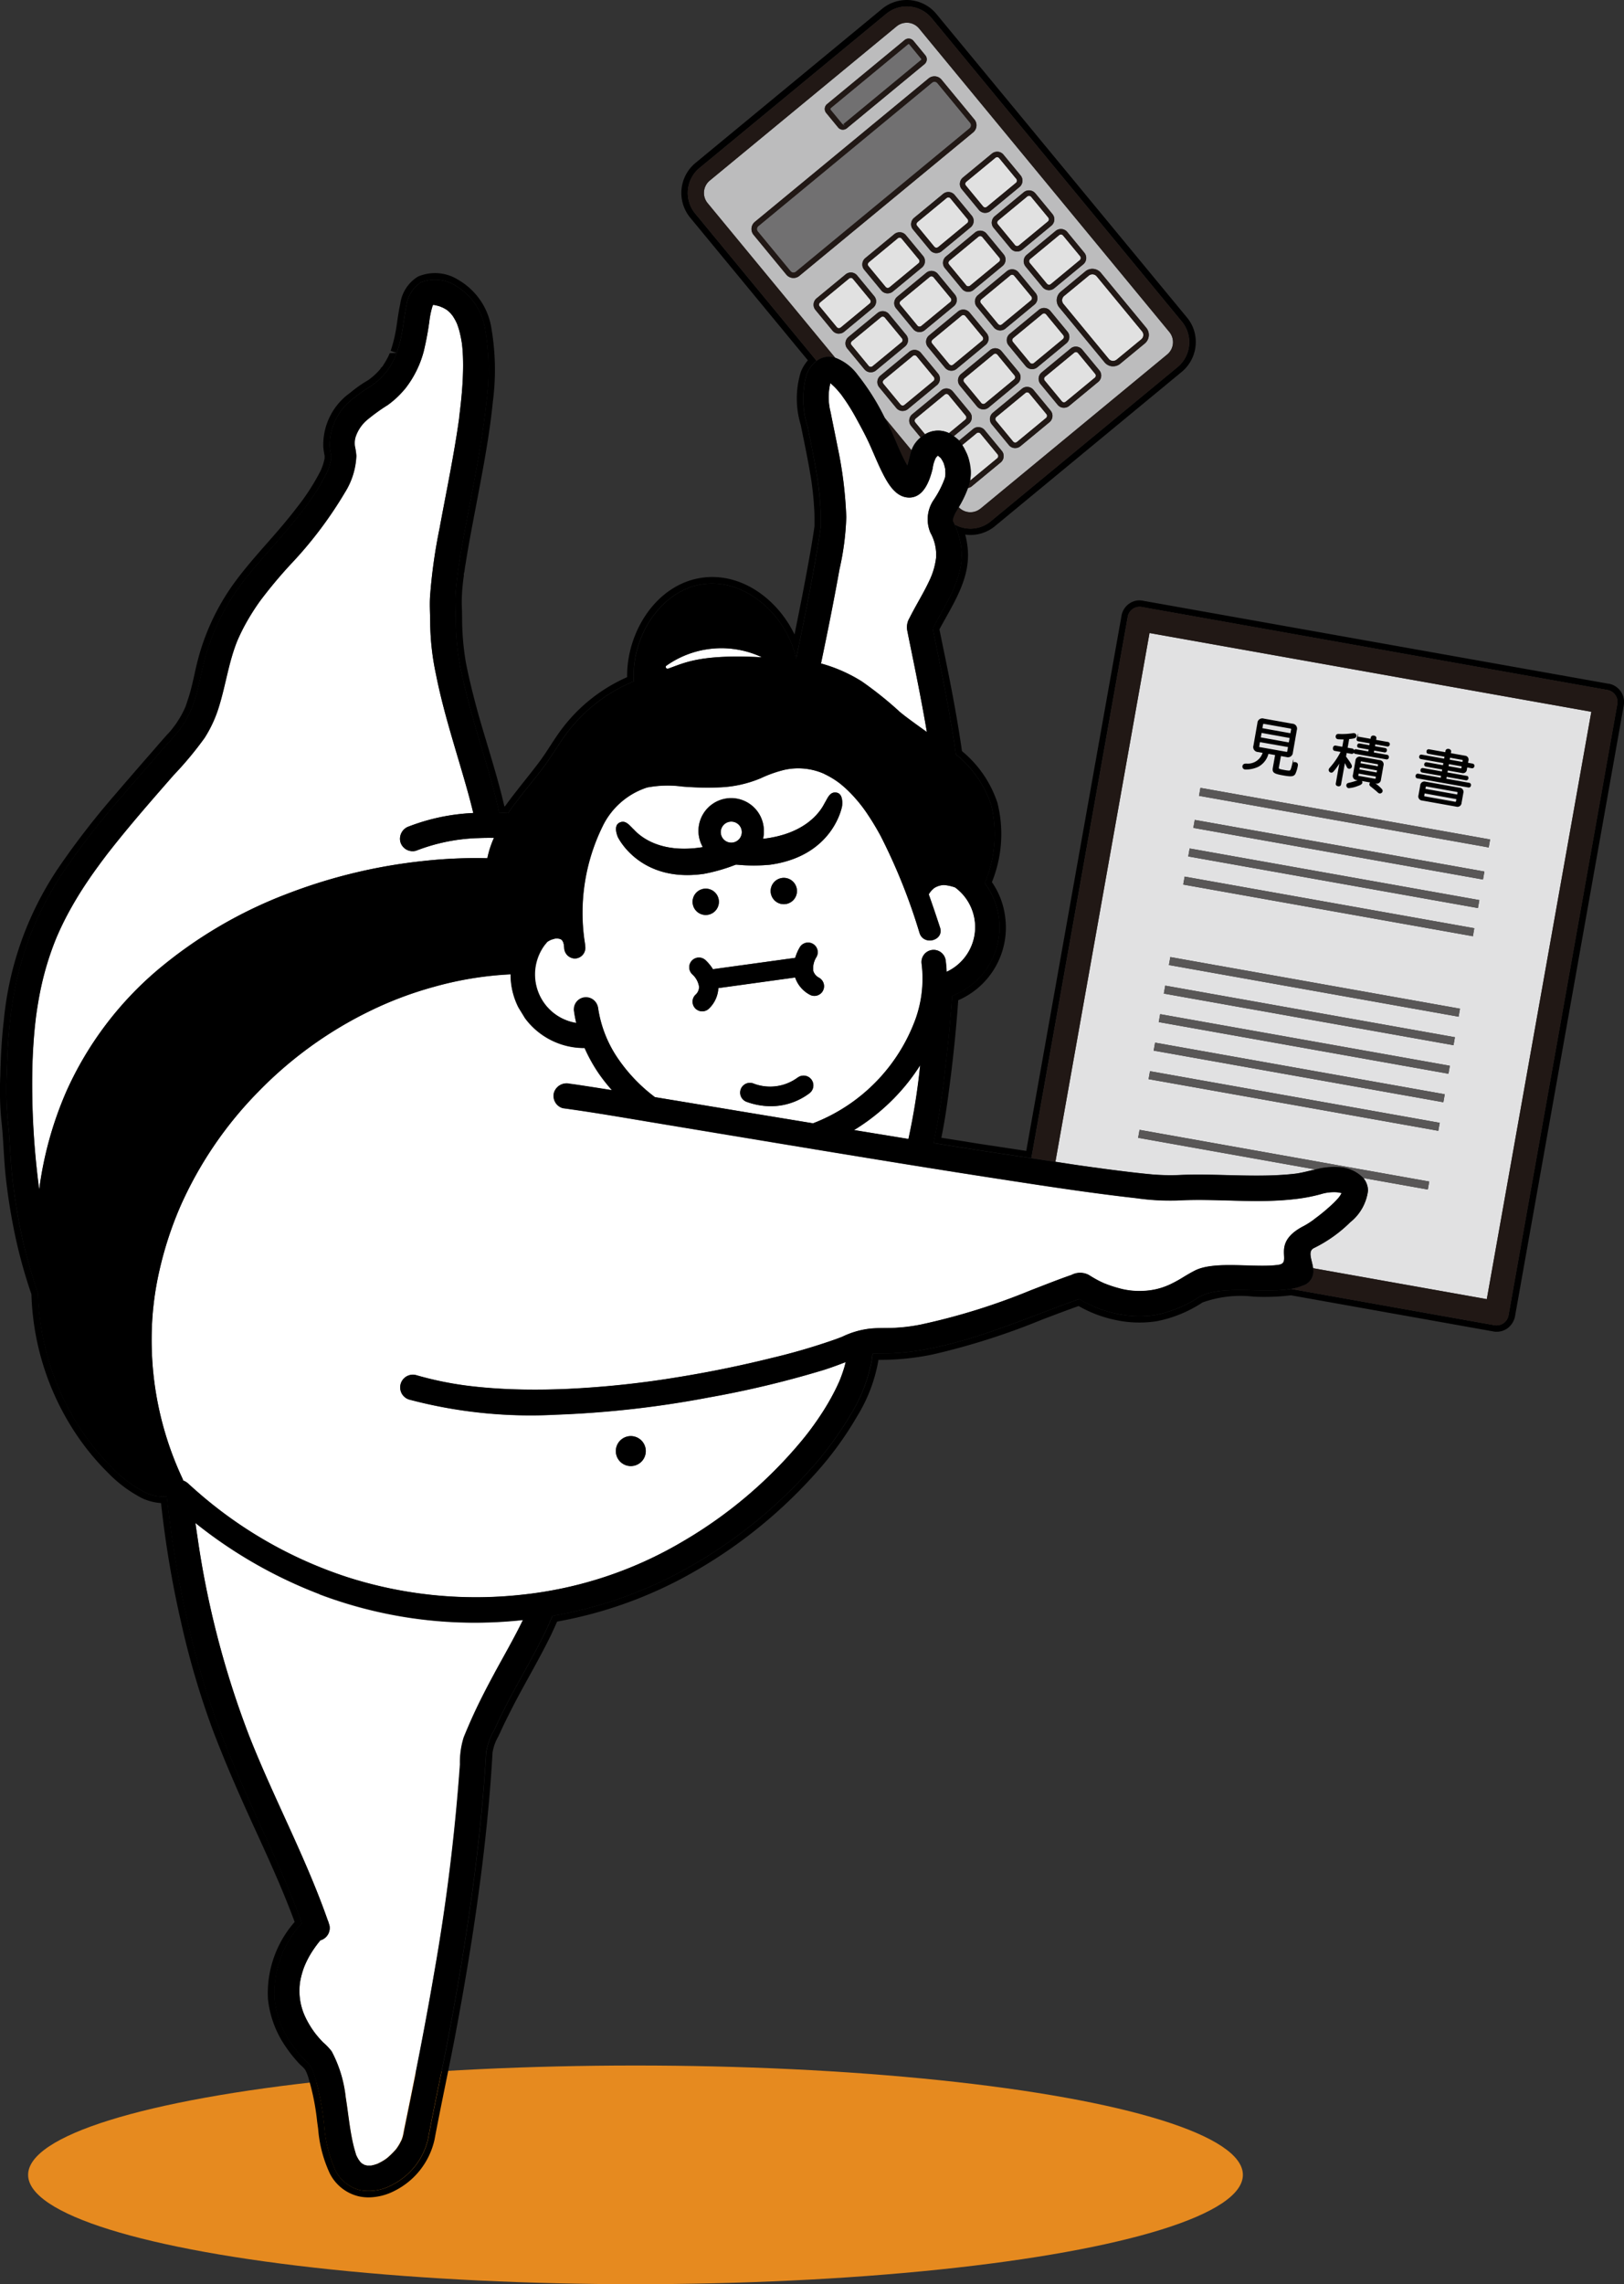 <svg xmlns="http://www.w3.org/2000/svg" xmlns:xlink="http://www.w3.org/1999/xlink" width="123.448" height="173.533" viewBox="0 0 123.448 173.533">
  <rect x="0" y="0" width="123.448" height="173.533" fill="#333333" stroke="none"/>
  <defs>
    <clipPath id="clip-path">
      <rect id="長方形_18289" data-name="長方形 18289" width="123.448" height="166.938" fill="none"/>
    </clipPath>
  </defs>
  <g id="グループ_28044" data-name="グループ 28044" transform="translate(1.078 7.077)">
    <ellipse id="楕円形_256" data-name="楕円形 256" cx="46.17" cy="8.307" rx="46.17" ry="8.307" transform="translate(1.06 149.843)" fill="#e68a1f"/>
    <g id="グループ_27170" data-name="グループ 27170" transform="translate(-1.078 -7.077)">
      <g id="グループ_27170-2" data-name="グループ 27170" clip-path="url(#clip-path)">
        <path id="パス_11257" data-name="パス 11257" d="M48.511,22.242c.044-.018.034-.02.007-.009l.016-.026-.012.012-.009.016-.009,0-.007.01.01-.005-.013.022.017-.023" transform="translate(14.679 6.722)"/>
        <path id="パス_11258" data-name="パス 11258" d="M64.466,74.854c.039.017.147.059,0,0" transform="translate(19.514 22.659)"/>
        <path id="パス_11259" data-name="パス 11259" d="M48.323,22.28l0,0-.02-.008c.016.012.008,0,.02.01h0" transform="translate(14.621 6.741)"/>
        <path id="パス_11260" data-name="パス 11260" d="M48.368,22.307l-.048-.029h-.005c.03.017.06.035.053.027" transform="translate(14.625 6.744)"/>
        <path id="パス_11261" data-name="パス 11261" d="M48.547,22.174l-.017.026,0,0,.013-.023" transform="translate(14.69 6.712)"/>
        <path id="パス_11262" data-name="パス 11262" d="M26.413,18.4c-.06-.077-.146-.135,0,0" transform="translate(7.971 5.546)"/>
        <path id="パス_11263" data-name="パス 11263" d="M48.306,22.271a.269.269,0,0,1-.033-.02l.026.02h.007" transform="translate(14.613 6.736)"/>
        <path id="パス_11264" data-name="パス 11264" d="M122.277,51.945,86.9,45.643a1.339,1.339,0,0,0-1.08.228,1.409,1.409,0,0,0-.569.907L78.01,87.436l-3.588-.542c-.951-.154-1.912-.309-2.866-.456.347-1.691.561-3.412.769-5.082l.016-.134c.2-1.683.369-3.4.5-5.232A6.019,6.019,0,0,0,76.4,69.608,5.9,5.9,0,0,0,75.4,67.016a9.7,9.7,0,0,0,.417-6.032,8.574,8.574,0,0,0-2.693-3.921c-.3-2.108-.715-4.385-1.283-7.147l-.432-2.1c.156-.294.322-.589.489-.887.917-1.639,1.865-3.334,1.658-5.3a6.1,6.1,0,0,0-.188-1.016,2.91,2.91,0,0,0,2.252-.631l14.2-11.723a2.942,2.942,0,0,0,1.076-2.28,2.887,2.887,0,0,0-.672-1.862L71.192,1.077A2.92,2.92,0,0,0,69.209.014a2.953,2.953,0,0,0-2.157.657L52.864,12.381a2.957,2.957,0,0,0-.4,4.154l8.946,10.839a3.059,3.059,0,0,0-.543.9,6.891,6.891,0,0,0,0,4.006l.138.679c.24,1.17.487,2.379.67,3.56.089.64.165,1.265.2,1.912.025.314.038.625.038.926v.619l-.008.057c-.13.93-.3,1.875-.468,2.806-.33,1.832-.7,3.672-1.042,5.363-1.258-2.615-3.968-4.722-7.011-4.315-3.566.5-5.771,4.236-5.711,7.556a12.535,12.535,0,0,0-4.9,3.847c-.344.448-.65.917-.955,1.386-.272.418-.543.836-.848,1.24s-.617.8-.942,1.21c-.246.309-.494.619-.728.924-.315.395-.619.8-.916,1.21H38.34c-.366-1.585-.839-3.158-1.295-4.681-.233-.778-.468-1.554-.687-2.331-.294-1.079-.671-2.5-.954-3.969a20.545,20.545,0,0,1-.279-3.34c0-.221-.007-.443-.012-.663a12.114,12.114,0,0,1,.01-1.248c.026-.392.064-.771.115-1.152l.022-.133-.005-.142.049-.177c.022-.211.057-.412.1-.668.221-1.4.489-2.792.754-4.183l.326-1.718c.4-2.138.773-4.234.982-6.359a18.631,18.631,0,0,0-.1-5.487,5.172,5.172,0,0,0-2.543-3.756,3.3,3.3,0,0,0-3.047-.242A2.886,2.886,0,0,0,30.422,23.1c-.094.417-.156.842-.219,1.268-.051.349-.1.7-.173,1.046a9.949,9.949,0,0,1-.336,1.241l.459.159a9.39,9.39,0,0,0,.358-1.305c.156-.763.221-1.545.388-2.307A2.469,2.469,0,0,1,32,21.446a2.934,2.934,0,0,1,2.613.244,4.691,4.691,0,0,1,2.276,3.418,17.861,17.861,0,0,1,.091,5.335c-.216,2.122-.585,4.226-.978,6.321-.369,1.971-.773,3.937-1.086,5.918q-.055.344-.1.688c0,.03-.026.186-.035.246s-.022.175-.025.194c-.048.4-.09.792-.12,1.191-.048.655,0,1.291.007,1.942a19.386,19.386,0,0,0,.288,3.421c.251,1.356.6,2.693.964,4.02.681,2.448,1.5,4.867,2.05,7.351.227.008.453.02.68.036.333-.485.692-.954,1.05-1.411.572-.73,1.166-1.442,1.69-2.149.631-.849,1.145-1.774,1.79-2.613a12.193,12.193,0,0,1,5.023-3.838c-.225-3.3,2-6.93,5.268-7.381s6.382,2.427,7.068,5.658c.5-2.364.974-4.733,1.4-7.11.169-.939.332-1.881.466-2.826,0-.013.007-.072.012-.115s0-.1,0-.1c0-.175,0-.348,0-.522,0-.32-.017-.641-.036-.963-.04-.649-.111-1.3-.208-1.941-.2-1.363-.492-2.711-.765-4.061a6.857,6.857,0,0,1-.073-3.946,2.362,2.362,0,0,1,.763-1.041L52.839,16.217a2.458,2.458,0,0,1,.331-3.453L67.367,1.05a2.456,2.456,0,0,1,3.453.331L89.841,24.434a2.455,2.455,0,0,1-.33,3.453h0L75.315,39.6a2.42,2.42,0,0,1-2.762.232,5.608,5.608,0,0,1,.521,1.843c.223,2.234-1.188,4.169-2.176,6.068.15.758.309,1.515.462,2.273.49,2.415.951,4.837,1.3,7.277v.013a8.375,8.375,0,0,1,2.678,3.822,9.514,9.514,0,0,1-.486,5.959,5.579,5.579,0,0,1-2.478,8.569c-.128,1.838-.306,3.675-.524,5.505a56.033,56.033,0,0,1-.89,5.675q1.69.27,3.382.537c1.351.212,2.7.406,4.055.61l7.325-41.121a.919.919,0,0,1,1.07-.746l35.4,6.305a.921.921,0,0,1,.746,1.068l-8.27,46.44a.925.925,0,0,1-.909.761.966.966,0,0,1-.162-.014L98.135,97.921c-2.122.365-5.324-.335-6.968.607A9.489,9.489,0,0,1,87.845,99.9a8.259,8.259,0,0,1-3.132-.132,8.937,8.937,0,0,1-2.667-1.077c-.137.047-.275.091-.41.141-3.582,1.292-7.085,2.839-10.837,3.593a18.785,18.785,0,0,1-2.975.384c-.477.018-.955,0-1.432.031a.527.527,0,0,0-.055,0c-.02.185-.044.369-.073.552a12.03,12.03,0,0,1-1.533,3.969,25.746,25.746,0,0,1-3.189,4.342,36.293,36.293,0,0,1-9.946,7.784,32.009,32.009,0,0,1-9.591,3.269c-.171.4-.344.792-.533,1.182-.952,1.976-2.1,3.851-3.087,5.807q-.412.815-.792,1.648a5.281,5.281,0,0,0-.633,1.716q-.123,2.1-.318,4.2c-.521,5.642-1.4,11.246-2.433,16.814-.518,2.788-1.139,5.556-1.657,8.343A5.208,5.208,0,0,1,29.79,166a3.665,3.665,0,0,1-2.385.395,2.888,2.888,0,0,1-1.9-1.5,10.205,10.205,0,0,1-.853-3.417,21.065,21.065,0,0,0-.7-3.678,3.8,3.8,0,0,0-.31-.788,3.945,3.945,0,0,0-.538-.578,9.982,9.982,0,0,1-1.137-1.455,7.212,7.212,0,0,1-1.1-3.163,7.894,7.894,0,0,1,2.084-5.71c-.875-2.44-1.95-4.8-3.026-7.156-1.158-2.538-2.3-5.084-3.279-7.7a61.538,61.538,0,0,1-2.4-8.146,77.965,77.965,0,0,1-1.554-9.4l0-.009a.468.468,0,0,1-.046-.016,2.972,2.972,0,0,1-1.643-.318,9.3,9.3,0,0,1-2.437-1.82,18.145,18.145,0,0,1-2.678-3.358,19.684,19.684,0,0,1-2.992-9.94A38.12,38.12,0,0,1,1.679,94,44.645,44.645,0,0,1,.93,89.38C.767,87.935.759,86.474.585,85.034a26.115,26.115,0,0,1-.059-3.71c.027-1.228.1-2.457.236-3.679a26.211,26.211,0,0,1,1.394-6.2A25.593,25.593,0,0,1,4.884,66.15a59.415,59.415,0,0,1,4.195-5.423c.857-1.011,1.729-2.01,2.6-3.008.46-.528.912-1.063,1.387-1.576q.268-.289.512-.6c.026-.038.138-.188.155-.211.063-.09.124-.18.184-.271a8.671,8.671,0,0,0,.6-1.1c.018-.046.077-.181.094-.227.033-.087.065-.176.1-.264.061-.175.116-.352.167-.53.232-.8.386-1.613.582-2.418a16.985,16.985,0,0,1,2.9-6.161c.766-1.03,1.622-1.979,2.469-2.94.706-.8,1.522-1.761,2.095-2.51a17.174,17.174,0,0,0,1.858-2.872c.031-.064.061-.129.091-.194.005-.01.022-.049.035-.078l.027-.069c.022-.061.046-.122.068-.184.064-.185.109-.371.155-.561a.468.468,0,0,0,.009-.059c.008-.135.008-.07,0,0l0,.052c0-.043.01-.085.01-.128,0-.078-.007-.163,0-.241l-.008-.03a4.823,4.823,0,0,1-.1-.6,4.441,4.441,0,0,1,1.852-3.722,10.325,10.325,0,0,1,.991-.719c.128-.081.257-.159.382-.244.022-.017.231-.171.238-.173a5.685,5.685,0,0,0,.632-.6c.078-.086.154-.173.225-.264l.033-.043q.066-.09.129-.184a5.975,5.975,0,0,0,.392-.68l.074-.154c.005-.01.023-.051.036-.081s.026-.065.031-.076c.025-.065.05-.129.073-.194v0l-.529.017-.125.274a7.58,7.58,0,0,1-.43.732l-.143.142v.033c-.046.052-.09.1-.128.149a4.952,4.952,0,0,1-.588.55l-.106.081c-.033.025-.064.051-.083.066l-.386.232a11.215,11.215,0,0,0-1.033.761A4.841,4.841,0,0,0,24.578,34c.027.221.055.429.1.637l0,.129a1.087,1.087,0,0,0-.012.109l-.027.107a3.385,3.385,0,0,1-.1.357c-.02.052-.039.1-.056.156a.73.73,0,0,0-.044.12l-.1.21a16.766,16.766,0,0,1-1.813,2.784c-.671.886-1.587,1.937-2.075,2.488l-.207.233c-.767.875-1.562,1.78-2.28,2.74A17.447,17.447,0,0,0,14.973,50.4q-.1.4-.185.809c-.121.534-.24,1.068-.395,1.595l-.263.805a1.42,1.42,0,0,1-.065.158,7.176,7.176,0,0,1-.577,1.053c-.043.074-.1.149-.15.224l-.076.1-.081.107a4.965,4.965,0,0,1-.482.565c-.326.362-.645.732-.963,1.1l-.422.483c-.873,1-1.747,2.009-2.611,3.016a60.826,60.826,0,0,0-4.227,5.464A24.869,24.869,0,0,0,.283,77.589c-.162,1.368-.219,2.7-.251,3.721l-.009.427A23.808,23.808,0,0,0,.1,85.089c.087.745.132,1.493.177,2.241.042.7.086,1.407.162,2.112A45.887,45.887,0,0,0,1.2,94.1a38.832,38.832,0,0,0,1.189,4.23,20.162,20.162,0,0,0,3.07,10.116,19.02,19.02,0,0,0,2.757,3.451,10.074,10.074,0,0,0,2.57,1.916,4.055,4.055,0,0,0,1.456.379,77.42,77.42,0,0,0,1.516,9.029,63.514,63.514,0,0,0,2.415,8.207c1.016,2.674,2.185,5.3,3.3,7.729,1.1,2.4,2.083,4.578,2.926,6.856a8.188,8.188,0,0,0-2.03,5.849,7.739,7.739,0,0,0,1.178,3.373,10.823,10.823,0,0,0,1.2,1.546l.163.155a1.672,1.672,0,0,1,.3.328,3.249,3.249,0,0,1,.264.692,18.022,18.022,0,0,1,.634,3.229l.076.55a9.793,9.793,0,0,0,.886,3.384,3.324,3.324,0,0,0,2.234,1.747,3.586,3.586,0,0,0,.72.073,4.378,4.378,0,0,0,1.981-.505,5.739,5.739,0,0,0,3.024-3.877c.262-1.4.547-2.794.83-4.188s.564-2.762.823-4.149c1.175-6.266,1.974-11.783,2.443-16.864.132-1.4.236-2.811.314-4.208a3.663,3.663,0,0,1,.436-1.221l.16-.332c.245-.552.515-1.09.786-1.621.451-.895.934-1.772,1.417-2.647.565-1.028,1.153-2.092,1.677-3.176.146-.315.294-.638.435-.957a32.443,32.443,0,0,0,9.473-3.272A36.917,36.917,0,0,0,61.9,112.038a25.7,25.7,0,0,0,3.25-4.433,12.049,12.049,0,0,0,1.6-4.136c.008-.051.014-.1.022-.154l.341-.005c.245,0,.49-.007.722-.021A19.474,19.474,0,0,0,70.9,102.9a53.109,53.109,0,0,0,8.283-2.635c.873-.332,1.747-.664,2.642-.986l.167-.059a9.327,9.327,0,0,0,2.611,1.019,8.631,8.631,0,0,0,3.313.138,9.7,9.7,0,0,0,3.49-1.426,8.588,8.588,0,0,1,3.882-.444,16.866,16.866,0,0,0,2.844-.1l15.364,2.741a1.072,1.072,0,0,0,.272.027,1.387,1.387,0,0,0,.825-.264,1.489,1.489,0,0,0,.568-.894l8.272-46.442,0-.013a1.413,1.413,0,0,0-1.154-1.622M29.935,27.323Z" transform="translate(0 0)"/>
        <path id="パス_11265" data-name="パス 11265" d="M76.678,71.23c.221-.162.449-.341.675-.528-.194.154-.387.313-.594.447-.033.022-.051.057-.081.081" transform="translate(23.211 21.402)" fill="#e1e1e2"/>
        <path id="パス_11266" data-name="パス 11266" d="M78.164,69.919c-.164.189-.35.358-.532.53a7.255,7.255,0,0,0,.532-.53" transform="translate(23.5 21.165)" fill="#e1e1e2"/>
        <path id="パス_11267" data-name="パス 11267" d="M102.322,42.9,68.738,36.917,61.585,77.083c.666.1,1.329.206,1.994.3l.832.116.451.061.185.026q.744.1,1.49.193c.806.1,1.614.194,2.423.268a16.875,16.875,0,0,0,2.208.035c2.009-.077,4.02.068,6.03.05.5,0,.991-.017,1.488-.046q.369-.021.739-.056c.109-.01.22-.022.33-.035l.147-.018.077-.012c.46-.072.909-.191,1.361-.3l-13.466-2.4.107-.606L90,78.588l-.107.606-4.9-.873a1.531,1.531,0,0,1,.353.956A3.647,3.647,0,0,1,84,81.679a10.509,10.509,0,0,1-2.76,1.962c-.5.246-.147.885-.063,1.531l13.2,2.351ZM72.61,48.68,94.628,52.6l-.107.606L72.5,49.286ZM90.689,74.732,68.668,70.811l.107-.606L90.8,74.126Zm.386-2.168-22.02-3.921.107-.606,22.02,3.921ZM91.46,70.4,69.44,66.475l.107-.6,22.02,3.921Zm.386-2.168-22.02-3.921.107-.606,22.02,3.921Zm.386-2.166L70.213,62.141l.107-.606,22.018,3.922Zm1.089-6.112L71.3,56.029l.107-.606,22.018,3.922Zm.382-2.14-22.02-3.922.107-.606,22.02,3.922Zm.386-2.168L72.069,51.721l.107-.606,22.018,3.922Z" transform="translate(18.642 11.175)" fill="#e1e1e2"/>
        <path id="パス_11268" data-name="パス 11268" d="M75.208,45.6c-.026.147.026.175.472.254a2.762,2.762,0,0,0,.31.042c.177.009.208-.039.323-.513a.157.157,0,0,1,.2-.125c.113.02.158.094.135.215a2.512,2.512,0,0,1-.181.6c-.107.181-.272.2-.883.092-.7-.125-.795-.2-.735-.537l.178-1-.6-.108a1.527,1.527,0,0,1-.757.994,2.127,2.127,0,0,1-.986.2.173.173,0,0,1-.146-.208.156.156,0,0,1,.1-.121.359.359,0,0,1,.138-.02,1.235,1.235,0,0,0,1.309-.905l-.412-.073a.327.327,0,0,1-.3-.431l.3-1.709a.325.325,0,0,1,.429-.3l2.17.387a.324.324,0,0,1,.3.427l-.3,1.709a.326.326,0,0,1-.429.3l-.47-.083Zm-1.43-1.972-.063.35a.1.1,0,0,0,.1.138l1.993.354a.1.1,0,0,0,.137-.1l.063-.35Zm.125-.7-.078.438,2.228.4.078-.436Zm2.331-.182a.11.11,0,0,0-.1-.142l-1.994-.354a.106.106,0,0,0-.138.1l-.056.317,2.228.4Z" transform="translate(21.957 12.695)"/>
        <path id="パス_11269" data-name="パス 11269" d="M75.208,45.6c-.026.147.026.175.472.254a2.762,2.762,0,0,0,.31.042c.177.009.208-.039.323-.513a.157.157,0,0,1,.2-.125c.113.02.158.094.135.215a2.512,2.512,0,0,1-.181.6c-.107.181-.272.2-.883.092-.7-.125-.795-.2-.735-.537l.178-1-.6-.108a1.527,1.527,0,0,1-.757.994,2.127,2.127,0,0,1-.986.2.173.173,0,0,1-.146-.208.156.156,0,0,1,.1-.121.359.359,0,0,1,.138-.02,1.235,1.235,0,0,0,1.309-.905l-.412-.073a.327.327,0,0,1-.3-.431l.3-1.709a.325.325,0,0,1,.429-.3l2.17.387a.324.324,0,0,1,.3.427l-.3,1.709a.326.326,0,0,1-.429.3l-.47-.083Zm-1.43-1.972-.063.35a.1.1,0,0,0,.1.138l1.993.354a.1.1,0,0,0,.137-.1l.063-.35Zm.125-.7-.078.438,2.228.4.078-.436Zm2.331-.182a.11.11,0,0,0-.1-.142l-1.994-.354a.106.106,0,0,0-.138.1l-.056.317,2.228.4Z" transform="translate(21.957 12.695)" fill="none" stroke="#000" stroke-miterlimit="10" stroke-width="0.1"/>
        <path id="パス_11270" data-name="パス 11270" d="M78.424,44.787a4.547,4.547,0,0,1-.543.8c-.085.1-.116.119-.185.106a.152.152,0,0,1-.124-.178c.009-.047.02-.063.125-.182a5.566,5.566,0,0,0,.8-1.2l-.516-.091c-.068-.012-.1-.082-.089-.172s.074-.143.143-.132l.558.1.12-.671a4.2,4.2,0,0,1-.5-.013.143.143,0,0,1-.108-.184c.016-.087.07-.122.19-.115a5.21,5.21,0,0,0,1.076-.059.226.226,0,0,1,.089,0,.145.145,0,0,1,.111.185c-.018.1-.135.132-.538.167l-.133.744.419.074a.139.139,0,0,1,.09.173c-.017.09-.076.142-.145.13l-.419-.074-.06.341c.37.5.464.658.447.749a.145.145,0,0,1-.169.113c-.068-.013-.09-.035-.142-.146-.082-.167-.137-.279-.193-.388l-.318,1.774c-.012.073-.082.109-.173.092s-.143-.074-.13-.147Zm1.6,1.722c-.014.078-.09.128-.341.215a2.181,2.181,0,0,1-.65.149.159.159,0,0,1-.12-.186c.014-.073.049-.1.175-.126a5.22,5.22,0,0,0,.711-.216.189.189,0,0,1,.106-.012.162.162,0,0,1,.12.177m1.36-1.667a.272.272,0,0,1,.249.357l-.191,1.072a.267.267,0,0,1-.356.244l-1.437-.255a.263.263,0,0,1-.236-.35l.19-1.072a.27.27,0,0,1,.344-.25Zm-.612-1.769c.013-.074.089-.109.185-.092s.152.077.138.151l-.029.164.965.171a.118.118,0,0,1,.081.143.112.112,0,0,1-.126.1l-.964-.171-.042.237.842.15a.107.107,0,0,1,.07.134.108.108,0,0,1-.112.1l-.842-.151-.043.242,1.068.19a.118.118,0,0,1,.079.149.11.11,0,0,1-.124.1l-2.372-.422a.111.111,0,0,1-.081-.139c.014-.078.066-.122.126-.112l.977.175.044-.242-.805-.143c-.053-.009-.082-.064-.07-.133s.06-.109.113-.1l.8.143.042-.238-.917-.163c-.065-.012-.1-.066-.082-.141a.111.111,0,0,1,.126-.106l.916.163ZM79.759,45.76l-.033.181c-.007.068.012.092.077.1l1.214.216c.074.014.1,0,.116-.068l.033-.181Zm.085-.475-.046.255,1.407.25.046-.254Zm1.473-.121c.01-.061-.016-.091-.085-.108l-1.214-.216a.082.082,0,0,0-.108.074l-.029.155,1.407.25Zm.151,1.8c.083.082.107.126.1.188a.159.159,0,0,1-.176.124c-.042-.008-.066-.02-.138-.091-.135-.122-.259-.224-.521-.432a.142.142,0,0,1-.068-.146.145.145,0,0,1,.169-.121,2.314,2.314,0,0,1,.637.479" transform="translate(23.481 12.954)"/>
        <path id="パス_11271" data-name="パス 11271" d="M78.424,44.787a4.547,4.547,0,0,1-.543.8c-.085.1-.116.119-.185.106a.152.152,0,0,1-.124-.178c.009-.047.02-.063.125-.182a5.566,5.566,0,0,0,.8-1.2l-.516-.091c-.068-.012-.1-.082-.089-.172s.074-.143.143-.132l.558.1.12-.671a4.2,4.2,0,0,1-.5-.013.143.143,0,0,1-.108-.184c.016-.087.07-.122.19-.115a5.21,5.21,0,0,0,1.076-.059.226.226,0,0,1,.089,0,.145.145,0,0,1,.111.185c-.018.1-.135.132-.538.167l-.133.744.419.074a.139.139,0,0,1,.09.173c-.017.09-.076.142-.145.13l-.419-.074-.06.341c.37.5.464.658.447.749a.145.145,0,0,1-.169.113c-.068-.013-.09-.035-.142-.146-.082-.167-.137-.279-.193-.388l-.318,1.774c-.012.073-.082.109-.173.092s-.143-.074-.13-.147Zm1.6,1.722c-.014.078-.09.128-.341.215a2.181,2.181,0,0,1-.65.149.159.159,0,0,1-.12-.186c.014-.073.049-.1.175-.126a5.22,5.22,0,0,0,.711-.216.189.189,0,0,1,.106-.012A.162.162,0,0,1,80.027,46.509Zm1.36-1.667a.272.272,0,0,1,.249.357l-.191,1.072a.267.267,0,0,1-.356.244l-1.437-.255a.263.263,0,0,1-.236-.35l.19-1.072a.27.27,0,0,1,.344-.25Zm-.612-1.769c.013-.074.089-.109.185-.092s.152.077.138.151l-.029.164.965.171a.118.118,0,0,1,.081.143.112.112,0,0,1-.126.1l-.964-.171-.042.237.842.15a.107.107,0,0,1,.07.134.108.108,0,0,1-.112.1l-.842-.151-.043.242,1.068.19a.118.118,0,0,1,.079.149.11.11,0,0,1-.124.1l-2.372-.422a.111.111,0,0,1-.081-.139c.014-.078.066-.122.126-.112l.977.175.044-.242-.805-.143c-.053-.009-.082-.064-.07-.133s.06-.109.113-.1l.8.143.042-.238-.917-.163c-.065-.012-.1-.066-.082-.141a.111.111,0,0,1,.126-.106l.916.163ZM79.759,45.76l-.033.181c-.007.068.012.092.077.1l1.214.216c.074.014.1,0,.116-.068l.033-.181Zm.085-.475-.046.255,1.407.25.046-.254Zm1.473-.121c.01-.061-.016-.091-.085-.108l-1.214-.216a.082.082,0,0,0-.108.074l-.029.155,1.407.25Zm.151,1.8c.083.082.107.126.1.188a.159.159,0,0,1-.176.124c-.042-.008-.066-.02-.138-.091-.135-.122-.259-.224-.521-.432a.142.142,0,0,1-.068-.146.145.145,0,0,1,.169-.121A2.314,2.314,0,0,1,81.468,46.967Z" transform="translate(23.481 12.954)" fill="none" stroke="#000" stroke-miterlimit="10" stroke-width="0.1"/>
        <path id="パス_11272" data-name="パス 11272" d="M86.335,44.228a.245.245,0,0,1,.223.32l-.038.212.4.07a.115.115,0,0,1,.089.146.119.119,0,0,1-.134.109l-.4-.07-.036.207a.244.244,0,0,1-.32.224l-1.12-.2-.044.246,1.514.27a.11.11,0,0,1,.087.137.115.115,0,0,1-.129.1l-1.514-.27-.043.242,1.794.319a.112.112,0,0,1,.085.145.116.116,0,0,1-.13.111l-3.894-.694c-.065-.01-.1-.07-.082-.149a.112.112,0,0,1,.128-.106l1.772.315.043-.242L83.1,45.41a.11.11,0,0,1-.086-.141.109.109,0,0,1,.129-.1l1.484.264.044-.246-1.294-.231a.1.1,0,0,1-.078-.13.11.11,0,0,1,.12-.1l1.295.231.044-.255L83,44.387a.113.113,0,0,1-.086-.139.11.11,0,0,1,.129-.1l1.757.313.043-.246-1.286-.229c-.065-.01-.1-.065-.085-.145a.111.111,0,0,1,.128-.1l1.287.229.027-.156c.014-.078.092-.117.191-.1s.151.085.137.158l-.027.156Zm-.413,2.435a.264.264,0,0,1,.248.347l-.134.749a.265.265,0,0,1-.347.241L83.1,47.538a.264.264,0,0,1-.241-.345l.133-.749a.267.267,0,0,1,.347-.242Zm-2.685.324-.035.2a.1.1,0,0,0,.092.133l2.293.409a.1.1,0,0,0,.126-.089l.036-.2Zm2.587.029c.014-.079-.01-.119-.087-.133l-2.293-.408a.1.1,0,0,0-.133.092l-.03.173,2.513.447Zm-.784-2,.964.172c.069.012.108-.013.119-.073l.029-.164-1.067-.19Zm.087-.494,1.067.19.026-.147a.093.093,0,0,0-.086-.117l-.964-.172Z" transform="translate(25.015 13.232)"/>
        <path id="パス_11273" data-name="パス 11273" d="M86.335,44.228a.245.245,0,0,1,.223.32l-.038.212.4.07a.115.115,0,0,1,.089.146.119.119,0,0,1-.134.109l-.4-.07-.036.207a.244.244,0,0,1-.32.224l-1.12-.2-.044.246,1.514.27a.11.11,0,0,1,.087.137.115.115,0,0,1-.129.1l-1.514-.27-.043.242,1.794.319a.112.112,0,0,1,.085.145.116.116,0,0,1-.13.111l-3.894-.694c-.065-.01-.1-.07-.082-.149a.112.112,0,0,1,.128-.106l1.772.315.043-.242L83.1,45.41a.11.11,0,0,1-.086-.141.109.109,0,0,1,.129-.1l1.484.264.044-.246-1.294-.231a.1.1,0,0,1-.078-.13.11.11,0,0,1,.12-.1l1.295.231.044-.255L83,44.387a.113.113,0,0,1-.086-.139.11.11,0,0,1,.129-.1l1.757.313.043-.246-1.286-.229c-.065-.01-.1-.065-.085-.145a.111.111,0,0,1,.128-.1l1.287.229.027-.156c.014-.078.092-.117.191-.1s.151.085.137.158l-.027.156Zm-.413,2.435a.264.264,0,0,1,.248.347l-.134.749a.265.265,0,0,1-.347.241L83.1,47.538a.264.264,0,0,1-.241-.345l.133-.749a.267.267,0,0,1,.347-.242Zm-2.685.324-.035.2a.1.1,0,0,0,.092.133l2.293.409a.1.1,0,0,0,.126-.089l.036-.2Zm2.587.029c.014-.079-.01-.119-.087-.133l-2.293-.408a.1.1,0,0,0-.133.092l-.03.173,2.513.447Zm-.784-2,.964.172c.069.012.108-.013.119-.073l.029-.164-1.067-.19Zm.087-.494,1.067.19.026-.147a.093.093,0,0,0-.086-.117l-.964-.172Z" transform="translate(25.015 13.232)" fill="none" stroke="#000" stroke-miterlimit="10" stroke-width="0.1"/>
        <path id="パス_11274" data-name="パス 11274" d="M50.151,18.6a1.033,1.033,0,0,1-.616.263c-.3.014-.427-.137-.644-.4s-.341-.419-.271-.709A1.046,1.046,0,0,1,49,17.206a.8.8,0,0,1,1.034-.122l-.367.3a.372.372,0,0,0-.468.06.457.457,0,0,0-.173.262c-.02.112.013.2.231.462s.3.311.41.314a.453.453,0,0,0,.291-.119.379.379,0,0,0,.15-.451l.365-.3a.807.807,0,0,1-.317.993" transform="translate(14.712 5.129)" fill="#fff"/>
        <path id="パス_11275" data-name="パス 11275" d="M52,16.058a.36.36,0,0,1-.528.013l-.147-.178c-.137-.165-.061-.373.112-.516a.356.356,0,0,1,.524-.009l.149.18a.356.356,0,0,1-.109.511m-.241-.515a.122.122,0,0,0-.194-.013.125.125,0,0,0-.027.2l.138.167a.144.144,0,0,0,.221-.182Zm1,.947-.224.184L52.2,14.766l.224-.185Zm.763-.611c-.173.142-.387.178-.525.012l-.15-.181a.355.355,0,0,1,.112-.511c.175-.143.39-.177.524-.014l.151.18c.137.167.06.371-.112.515m-.237-.516a.146.146,0,0,0-.224.185l.138.167a.145.145,0,0,0,.223-.185Z" transform="translate(15.514 4.414)" fill="#fff"/>
        <path id="パス_11276" data-name="パス 11276" d="M54.364,13.782l1.6-1.321.094.115-1.6,1.321Zm.616-1.2a.2.2,0,0,1-.306.254.2.2,0,0,1,.306-.254m.77.933a.2.2,0,0,1-.307.253.2.2,0,0,1,.307-.253" transform="translate(16.456 3.772)" fill="#fff"/>
        <path id="パス_11277" data-name="パス 11277" d="M59.238,10.838,59.211,11l-1.027,0L58,12l-.164,0,.189-1-1.02,0,.029-.163,1.023.007.19-1.007h.163l-.188,1Z" transform="translate(17.255 2.975)" fill="#fff"/>
        <path id="パス_11278" data-name="パス 11278" d="M59.086,13.707l1.6-1.321.094.116-1.6,1.32Z" transform="translate(17.886 3.749)" fill="#fff"/>
        <path id="パス_11279" data-name="パス 11279" d="M62.515,14.6l.094.115-.731.6.5.608-.137.112-.5-.608-.732.606-.1-.115.733-.606-.5-.608.138-.112.5.608Z" transform="translate(18.439 4.419)" fill="#fff"/>
        <path id="パス_11280" data-name="パス 11280" d="M63.568,19.141l1.6-1.321.094.115-1.6,1.321Zm.434.525-.1-.115,1.6-1.321.1.115Z" transform="translate(19.243 5.394)" fill="#fff"/>
        <path id="パス_11281" data-name="パス 11281" d="M52.026,20.929l-.366.3-.349-1.643-.489.4L51,20.2l-.32.266-.365-.442,1.174-.969.185.227Z" transform="translate(15.231 5.769)" fill="#fff"/>
        <path id="パス_11282" data-name="パス 11282" d="M54.829,18.534c-.327.27-.711.343-.93.076a.46.46,0,0,1-.026-.5A.438.438,0,0,1,53.431,18c-.2-.244-.065-.607.244-.861s.687-.318.888-.074a.436.436,0,0,1,.027.457.463.463,0,0,1,.489.116c.221.267.077.631-.25.9m-.968-1.174a.265.265,0,0,0-.087.365.262.262,0,0,0,.374-.017.234.234,0,1,0-.287-.348m.468.567a.257.257,0,1,0,.412-.018.294.294,0,0,0-.412.018" transform="translate(16.145 5.118)" fill="#fff"/>
        <path id="パス_11283" data-name="パス 11283" d="M57.6,15.228l.1.917-.366.3-.085-.885a.536.536,0,0,1-.124.13.575.575,0,0,1-.822,0c-.224-.272-.108-.636.22-.905s.7-.32.926-.048a.911.911,0,0,1,.151.492m-.891-.218a.264.264,0,1,0,.405.005.272.272,0,0,0-.405-.005" transform="translate(17.008 4.406)" fill="#fff"/>
        <path id="パス_11284" data-name="パス 11284" d="M54.012,22.532l.16.2-.323.267-.162-.2-.754.623-.2-.238-.145-1.464.367-.3.147,1.464.386-.319-.212-.257.324-.267.212.257.168-.138.2.238Z" transform="translate(15.92 6.483)" fill="#fff"/>
        <path id="パス_11285" data-name="パス 11285" d="M57.015,20.344a.861.861,0,0,1-.313.448.921.921,0,0,1-.5.231.483.483,0,0,1-.387-.163l.339-.279a.252.252,0,0,0,.363-.016.332.332,0,0,0,.125-.177.3.3,0,0,0-.1-.263c-.13-.16-.264-.2-.429-.063a.284.284,0,0,0-.132.3l-.307.254-.641-.778,1.05-.868.189.227-.748.615.244.3a.677.677,0,0,1,.221-.3.748.748,0,0,1,.419-.193.533.533,0,0,1,.47.232.5.5,0,0,1,.135.5" transform="translate(16.659 5.742)" fill="#fff"/>
        <path id="パス_11286" data-name="パス 11286" d="M59.425,18.414c-.327.268-.7.32-.925.048a.887.887,0,0,1-.149-.494l-.1-.917.367-.3.086.883a.594.594,0,0,1,.124-.132.575.575,0,0,1,.821.01c.221.27.1.633-.221.9m-.518-.628a.264.264,0,1,0,.405,0,.271.271,0,0,0-.405,0" transform="translate(17.632 5.07)" fill="#fff"/>
        <path id="パス_11287" data-name="パス 11287" d="M55.578,25.393l-.911-1.1-.176.554-.224-.271.176-.554.337-.277,1.135,1.376Z" transform="translate(16.427 7.186)" fill="#fff"/>
        <path id="パス_11288" data-name="パス 11288" d="M57.956,23.455l-.186-.225.2-1.166a.27.27,0,0,0-.04-.246c-.085-.1-.221-.1-.365.013-.111.091-.19.228-.081.361l-.336.279c-.206-.251-.085-.606.232-.868s.684-.307.888-.06c.111.133.1.262.063.477l-.146.872.713-.588.185.227Z" transform="translate(17.267 6.471)" fill="#fff"/>
        <path id="パス_11289" data-name="パス 11289" d="M61.362,20.665c-.3.248-.68.363-.924.079l.337-.277c.107.119.267.081.4-.029s.194-.271.092-.395-.25-.113-.416.025l-.051.04-.18-.219.051-.04c.163-.135.171-.27.09-.365-.1-.116-.248-.09-.37.01a.257.257,0,0,0-.091.353l-.336.277c-.2-.25-.07-.6.24-.857.327-.27.7-.3.887-.069a.378.378,0,0,1,.022.457.426.426,0,0,1,.5.115c.227.275.07.633-.246.894" transform="translate(18.123 5.765)" fill="#fff"/>
        <path id="パス_11290" data-name="パス 11290" d="M57.536,27.613c-.3.249-.683.318-.9.053l-.477-.578c-.218-.263-.077-.625.223-.874s.681-.314.9-.052l.477.58c.218.263.081.624-.221.872m-.589-1.169a.3.3,0,0,0-.449.37l.473.573a.253.253,0,0,0,.379,0,.25.25,0,0,0,.069-.371Z" transform="translate(16.968 7.869)" fill="#fff"/>
        <path id="パス_11291" data-name="パス 11291" d="M59.9,25.66c-.3.249-.683.318-.9.055l-.477-.578c-.218-.263-.077-.627.223-.875s.681-.314.9-.051l.477.58c.218.263.081.623-.221.87m-.589-1.169a.25.25,0,0,0-.378,0,.254.254,0,0,0-.072.373l.474.573a.253.253,0,0,0,.379,0,.248.248,0,0,0,.068-.37Z" transform="translate(17.684 7.278)" fill="#fff"/>
        <path id="パス_11292" data-name="パス 11292" d="M60.862,24.87c-.3.249-.684.318-.9.053l-.477-.578c-.218-.262-.077-.625.223-.874s.681-.314.9-.051l.477.578c.218.263.081.624-.22.872m-.59-1.169a.251.251,0,0,0-.378,0,.254.254,0,0,0-.072.374l.473.573a.253.253,0,0,0,.379,0,.25.25,0,0,0,.069-.371Z" transform="translate(17.974 7.038)" fill="#fff"/>
        <path id="パス_11293" data-name="パス 11293" d="M62.678,22.67l-.236-.285.386-.318.237.285Z" transform="translate(18.902 6.68)" fill="#fff"/>
        <path id="パス_11294" data-name="パス 11294" d="M69.162,37.381l33.584,5.982L94.8,87.987,81.6,85.636a1.143,1.143,0,0,1-.812,1.333,3.92,3.92,0,0,1-.869.241l15.467,2.754a.846.846,0,0,0,.162.014.922.922,0,0,0,.908-.759l8.271-46.44a.924.924,0,0,0-.746-1.07L68.579,35.4a.921.921,0,0,0-1.071.746L60.184,77.272c.608.091,1.217.185,1.825.274Z" transform="translate(18.218 10.713)" fill="#211815"/>
        <path id="パス_11295" data-name="パス 11295" d="M69.633,48.422l22.018,3.922.107-.606L69.74,47.816Z" transform="translate(21.078 14.474)" fill="#595757"/>
        <path id="パス_11296" data-name="パス 11296" d="M69.336,50.086l22.02,3.922.107-.606L69.443,49.48Z" transform="translate(20.988 14.978)" fill="#595757"/>
        <path id="パス_11297" data-name="パス 11297" d="M69.044,51.729l22.018,3.922.107-.606L69.151,51.123Z" transform="translate(20.9 15.475)" fill="#595757"/>
        <path id="パス_11298" data-name="パス 11298" d="M92.091,49.868,70.073,45.947l-.107.606,22.018,3.921Z" transform="translate(21.179 13.909)" fill="#595757"/>
        <path id="パス_11299" data-name="パス 11299" d="M68.208,56.421l22.018,3.921.107-.606L68.315,55.815Z" transform="translate(20.647 16.896)" fill="#595757"/>
        <path id="パス_11300" data-name="パス 11300" d="M67.911,58.085l22.02,3.921.107-.606-22.02-3.921Z" transform="translate(20.557 17.399)" fill="#595757"/>
        <path id="パス_11301" data-name="パス 11301" d="M67.615,59.748l22.02,3.921.107-.606-22.02-3.921Z" transform="translate(20.468 17.903)" fill="#595757"/>
        <path id="パス_11302" data-name="パス 11302" d="M67.319,61.412l22.018,3.921.107-.606L67.426,60.806Z" transform="translate(20.378 18.406)" fill="#595757"/>
        <path id="パス_11303" data-name="パス 11303" d="M67.022,63.075,89.042,67l.107-.606L67.129,62.47Z" transform="translate(20.288 18.91)" fill="#595757"/>
        <path id="パス_11304" data-name="パス 11304" d="M88.538,69.816,66.52,65.894l-.107.606,13.466,2.4a5.461,5.461,0,0,1,1.752-.185,2.781,2.781,0,0,1,1.9.836l4.9.873Z" transform="translate(20.104 19.947)" fill="#595757"/>
        <path id="パス_11305" data-name="パス 11305" d="M54.721,26.574h0" transform="translate(16.564 8.044)" fill="#bcbcbd"/>
        <path id="パス_11306" data-name="パス 11306" d="M54.718,26.575l-.007,0h.007" transform="translate(16.561 8.044)" fill="#bcbcbd"/>
        <path id="パス_11307" data-name="パス 11307" d="M54.75,26.584c.094.046.038.012-.01,0l.01,0" transform="translate(16.57 8.046)" fill="#bcbcbd"/>
        <path id="パス_11308" data-name="パス 11308" d="M54.715,26.575h-.007l-.008,0h.014" transform="translate(16.558 8.044)" fill="#bcbcbd"/>
        <path id="パス_11309" data-name="パス 11309" d="M54.729,26.574h0" transform="translate(16.566 8.044)" fill="#bcbcbd"/>
        <path id="パス_11310" data-name="パス 11310" d="M54.7,26.577c-.008,0-.01,0-.007,0l.012,0H54.7" transform="translate(16.555 8.045)" fill="#bcbcbd"/>
        <path id="パス_11311" data-name="パス 11311" d="M54.708,26.581l.005,0-.016,0h.01" transform="translate(16.557 8.045)" fill="#bcbcbd"/>
        <path id="パス_11312" data-name="パス 11312" d="M54.728,26.574Z" transform="translate(16.567 8.044)" fill="#bcbcbd"/>
        <path id="パス_11313" data-name="パス 11313" d="M54.705,26.576h0" transform="translate(16.56 8.044)" fill="#bcbcbd"/>
        <path id="パス_11314" data-name="パス 11314" d="M54.738,26.579l-.012,0,0,0,0,0h.01" transform="translate(16.565 8.044)" fill="#bcbcbd"/>
        <path id="パス_11315" data-name="パス 11315" d="M54.725,26.575h0" transform="translate(16.564 8.044)" fill="#bcbcbd"/>
        <path id="パス_11316" data-name="パス 11316" d="M54.724,26.575h-.007l-.005.007h.01l.005,0,0,0" transform="translate(16.562 8.045)" fill="#bcbcbd"/>
        <path id="パス_11317" data-name="パス 11317" d="M62.093,38.245,76.287,26.532a1.216,1.216,0,0,0,.164-1.712L57.43,1.767a1.212,1.212,0,0,0-.822-.436c-.039,0-.079-.005-.119-.005a1.2,1.2,0,0,0-.771.277l-14.2,11.715a1.218,1.218,0,0,0-.164,1.712l9.7,11.75a3.722,3.722,0,0,1,1.7,1.3,17.854,17.854,0,0,1,2.052,3.25L56.849,33.8a2.275,2.275,0,0,1,.246-.486,2.546,2.546,0,0,1,.447-.489l-.719-.873a.627.627,0,0,1,.083-.881l2.207-1.819a.614.614,0,0,1,.456-.141.623.623,0,0,1,.423.224l1.3,1.576a.624.624,0,0,1-.086.879l-1.144.944a2.53,2.53,0,0,1,.408.333l1.066-.879a.6.6,0,0,1,.457-.141.622.622,0,0,1,.423.225l1.3,1.575a.61.61,0,0,1,.139.456.619.619,0,0,1-.223.423l-2.207,1.82a.606.606,0,0,1-.287.124,8.263,8.263,0,0,1-.7,1.454,1.211,1.211,0,0,0,1.653.113m8.954-9.628-2.205,1.82a.62.62,0,0,1-.4.143.483.483,0,0,1-.061,0,.611.611,0,0,1-.421-.225l-1.3-1.574a.624.624,0,0,1,.083-.879l2.207-1.82a.6.6,0,0,1,.456-.141.617.617,0,0,1,.423.225l1.3,1.575a.624.624,0,0,1-.083.879M57.727,19.046a.619.619,0,0,1,.141.457.627.627,0,0,1-.225.422l-2.205,1.82a.612.612,0,0,1-.4.143l-.06,0a.622.622,0,0,1-.423-.225l-1.3-1.575a.624.624,0,0,1,.083-.879l2.205-1.82a.626.626,0,0,1,.459-.141.616.616,0,0,1,.421.225Zm-.9-2.476a.621.621,0,0,1,.224-.422l2.205-1.82a.626.626,0,0,1,.459-.141.616.616,0,0,1,.421.225l1.3,1.574a.628.628,0,0,1-.083.881l-2.207,1.82a.615.615,0,0,1-.4.143l-.059,0a.63.63,0,0,1-.425-.225l-1.3-1.575a.611.611,0,0,1-.139-.457m-1.06,5.574,2.207-1.82a.626.626,0,0,1,.881.083l1.3,1.576a.626.626,0,0,1-.085.879l-2.205,1.82a.618.618,0,0,1-.4.143l-.061,0a.622.622,0,0,1-.421-.225l-1.3-1.575a.611.611,0,0,1-.139-.457.619.619,0,0,1,.223-.422m3.624-2.179a.624.624,0,0,1,.085-.881l2.2-1.82a.627.627,0,0,1,.881.085l1.3,1.575a.627.627,0,0,1-.083.881l-2.205,1.82a.625.625,0,0,1-.4.143l-.061,0a.622.622,0,0,1-.421-.225ZM61.9,22.021,64.1,20.2a.628.628,0,0,1,.881.083l1.3,1.575a.63.63,0,0,1-.086.881l-2.2,1.82a.629.629,0,0,1-.881-.083l-1.3-1.576a.63.63,0,0,1,.085-.881m2.424,2.938,2.205-1.819A.6.6,0,0,1,66.986,23a.62.62,0,0,1,.421.224l1.3,1.576a.626.626,0,0,1-.085.879L66.416,27.5a.616.616,0,0,1-.4.142.626.626,0,0,1-.485-.227l-1.3-1.575a.627.627,0,0,1,.085-.881m6.932-4.625L74.7,24.508a.847.847,0,0,1-.113,1.189l-1.868,1.54a.833.833,0,0,1-.535.194c-.027,0-.053,0-.081,0a.84.84,0,0,1-.572-.3L68.084,22.95a.847.847,0,0,1,.113-1.189l1.868-1.541a.829.829,0,0,1,.617-.189.845.845,0,0,1,.571.3M68.69,17.227l1.3,1.575a.63.63,0,0,1-.085.881L67.7,21.5a.628.628,0,0,1-.881-.085l-1.3-1.575a.63.63,0,0,1,.085-.881l2.205-1.819a.626.626,0,0,1,.879.083M66.266,14.29l1.3,1.575a.627.627,0,0,1-.083.881l-2.207,1.819a.614.614,0,0,1-.4.143.481.481,0,0,1-.061,0,.618.618,0,0,1-.422-.224l-1.3-1.575a.626.626,0,0,1,.086-.881l2.2-1.82a.626.626,0,0,1,.881.085M63.42,11.128a.619.619,0,0,1,.422.225l1.3,1.574a.627.627,0,0,1-.085.881l-2.205,1.82a.621.621,0,0,1-.4.142h-.06a.627.627,0,0,1-.423-.225l-1.3-1.575a.611.611,0,0,1-.139-.457.622.622,0,0,1,.223-.423l2.207-1.82a.627.627,0,0,1,.457-.139M50.431,7.509l5.9-4.87A.477.477,0,0,1,57,2.7l.905,1.1a.48.48,0,0,1-.065.672l-5.9,4.868a.475.475,0,0,1-.3.109.291.291,0,0,1-.047,0,.47.47,0,0,1-.32-.171l-.905-1.1a.463.463,0,0,1-.107-.348.479.479,0,0,1,.172-.323M47.879,20.716a.7.7,0,0,1-.542-.254L44.85,17.446a.7.7,0,0,1,.094-.987l13.208-10.9a.7.7,0,0,1,.987.1L61.628,8.67a.7.7,0,0,1-.094.987l-13.208,10.9a.7.7,0,0,1-.447.16m3.455,4.231-.06,0a.622.622,0,0,1-.423-.225l-1.3-1.575a.616.616,0,0,1-.141-.456.626.626,0,0,1,.224-.423l2.207-1.82A.632.632,0,0,1,52.3,20.3a.622.622,0,0,1,.422.225l1.3,1.575a.613.613,0,0,1,.139.457.627.627,0,0,1-.225.423l-2.2,1.819a.618.618,0,0,1-.4.143m2.423,2.938-.06,0a.619.619,0,0,1-.422-.225l-1.3-1.575a.611.611,0,0,1-.139-.457.621.621,0,0,1,.224-.422l2.205-1.82a.626.626,0,0,1,.881.083l1.3,1.576a.625.625,0,0,1-.085.879l-2.205,1.82a.615.615,0,0,1-.4.143m5.027.974-2.207,1.82a.611.611,0,0,1-.395.143l-.061,0A.626.626,0,0,1,55.7,30.6l-1.3-1.576a.625.625,0,0,1,.085-.879l2.2-1.82a.628.628,0,0,1,.881.083l1.3,1.576a.626.626,0,0,1-.083.879m1.1-1.1a.628.628,0,0,1-.482-.225l-1.3-1.576a.627.627,0,0,1,.086-.881l2.2-1.819a.628.628,0,0,1,.881.083l1.3,1.575a.627.627,0,0,1-.083.881l-2.205,1.82a.625.625,0,0,1-.4.142M62.313,30.7a.625.625,0,0,1-.483-.225l-1.3-1.576a.627.627,0,0,1,.083-.881L62.82,26.2a.624.624,0,0,1,.879.083L65,27.859a.623.623,0,0,1-.085.879l-2.2,1.82a.62.62,0,0,1-.4.142m.641,1.136a.627.627,0,0,1,.083-.879l2.207-1.82A.606.606,0,0,1,65.7,29a.625.625,0,0,1,.425.225l1.3,1.575a.61.61,0,0,1,.139.456.621.621,0,0,1-.224.423L65.133,33.5a.62.62,0,0,1-.4.143.5.5,0,0,1-.061,0,.606.606,0,0,1-.421-.225Z" transform="translate(12.435 0.401)" fill="#bcbcbd"/>
        <path id="パス_11318" data-name="パス 11318" d="M54.734,26.573l-.005,0h.007a.094.094,0,0,0,.047-.016Z" transform="translate(16.567 8.04)" fill="#bcbcbd"/>
        <path id="パス_11319" data-name="パス 11319" d="M54.736,26.574h-.007l.01.005c.052-.007.1-.013,0-.007" transform="translate(16.567 8.043)" fill="#bcbcbd"/>
        <path id="パス_11320" data-name="パス 11320" d="M51.257,27.034a.746.746,0,0,1,.083.034l-9.7-11.752a1.217,1.217,0,0,1,.164-1.712L56.006,1.89a1.2,1.2,0,0,1,.771-.276c.039,0,.078,0,.119,0a1.22,1.22,0,0,1,.821.436L76.738,25.106a1.215,1.215,0,0,1-.164,1.712L62.38,38.533a1.213,1.213,0,0,1-1.653-.116c-.051.089-.1.177-.151.264a2.275,2.275,0,0,0-.266.565c0,.005-.017.073-.025.1a.663.663,0,0,1-.005.115c.031.06.064.119.092.18.013.027.02.056.033.081a2.415,2.415,0,0,0,2.76-.231l14.2-11.713h0a2.456,2.456,0,0,0,.328-3.453L58.671,1.268A2.453,2.453,0,0,0,55.219.937l-14.2,11.714A2.458,2.458,0,0,0,40.69,16.1L49.927,27.3a1.555,1.555,0,0,1,1.33-.264" transform="translate(12.148 0.114)" fill="#211815"/>
        <path id="パス_11321" data-name="パス 11321" d="M51.88,24.842c.508,1.034.886,2.146,1.459,3.147l.013-.036c.1-.384.172-.761.309-1.119l-2.044-2.478c.083.164.182.322.263.486" transform="translate(15.625 7.373)" fill="#211815"/>
        <path id="パス_11322" data-name="パス 11322" d="M57.887,4.874a.288.288,0,0,0-.406-.039l-13.209,10.9a.289.289,0,0,0-.038.408l2.487,3.014a.288.288,0,0,0,.408.039L60.338,8.3a.29.29,0,0,0,.038-.408Z" transform="translate(13.37 1.443)" fill="#717071"/>
        <path id="パス_11323" data-name="パス 11323" d="M60.789,7.723,58.3,4.707a.7.7,0,0,0-.987-.1l-13.208,10.9a.7.7,0,0,0-.094.987L46.5,19.515a.7.7,0,0,0,.989.094L60.7,8.711a.7.7,0,0,0,.094-.987m-.356.67-13.209,10.9a.288.288,0,0,1-.408-.039l-2.487-3.014a.29.29,0,0,1,.038-.408L57.577,4.93a.291.291,0,0,1,.406.039l2.488,3.016a.29.29,0,0,1-.038.408" transform="translate(13.274 1.348)" fill="#211815"/>
        <path id="パス_11324" data-name="パス 11324" d="M49.579,8.807l-.132-.159,5.9-4.871a.065.065,0,0,0,.009-.09l-.907-1.1a.062.062,0,0,0-.049-.023.062.062,0,0,0-.04.014l-5.9,4.87-.009.091.905,1.1Z" transform="translate(14.667 0.777)" fill="#717071"/>
        <path id="パス_11325" data-name="パス 11325" d="M49.139,9a.476.476,0,0,0,.32.172l.048,0a.476.476,0,0,0,.3-.109l5.9-4.87a.477.477,0,0,0,.065-.671l-.905-1.1A.477.477,0,0,0,54.2,2.36L48.3,7.229a.479.479,0,0,0-.172.323.473.473,0,0,0,.107.349Zm-.578-1.45,5.9-4.87a.066.066,0,0,1,.042-.016.064.064,0,0,1,.049.023l.905,1.1a.064.064,0,0,1-.009.091l-5.9,4.87.13.16-.221-.168-.905-1.1Z" transform="translate(14.568 0.681)" fill="#211815"/>
        <path id="パス_11326" data-name="パス 11326" d="M50.371,16.286a.209.209,0,0,0-.142-.077h-.022a.212.212,0,0,0-.134.048l-2.207,1.82a.214.214,0,0,0-.076.143.2.2,0,0,0,.048.155l1.3,1.576a.21.21,0,0,0,.145.077.242.242,0,0,0,.155-.048l2.205-1.821a.21.21,0,0,0,.077-.142.212.212,0,0,0-.048-.156Z" transform="translate(14.466 4.907)" fill="#e1e1e1"/>
        <path id="パス_11327" data-name="パス 11327" d="M52.225,18.153a.616.616,0,0,0-.139-.459l-1.3-1.574a.622.622,0,0,0-.422-.225.631.631,0,0,0-.457.139L47.7,17.855a.622.622,0,0,0-.223.423.611.611,0,0,0,.139.457l1.3,1.575a.627.627,0,0,0,.423.225h.06a.624.624,0,0,0,.4-.142l2.2-1.82a.624.624,0,0,0,.225-.422m-.487.1-2.2,1.82a.238.238,0,0,1-.156.048.213.213,0,0,1-.145-.077l-1.3-1.575a.21.21,0,0,1,.029-.3l2.205-1.82a.206.206,0,0,1,.134-.05h.022a.2.2,0,0,1,.142.077l1.3,1.575a.207.207,0,0,1-.029.3" transform="translate(14.371 4.811)" fill="#211815"/>
        <path id="パス_11328" data-name="パス 11328" d="M57.674,12.908a.21.21,0,0,0,.145.077.232.232,0,0,0,.155-.048l2.207-1.82a.214.214,0,0,0,.076-.143.207.207,0,0,0-.048-.156l-1.3-1.575a.209.209,0,0,0-.142-.077h-.022a.212.212,0,0,0-.134.048L56.4,11.033a.219.219,0,0,0-.076.143.212.212,0,0,0,.048.156Z" transform="translate(17.05 2.774)" fill="#e1e1e1"/>
        <path id="パス_11329" data-name="パス 11329" d="M56.014,11.235a.61.61,0,0,0,.139.456l1.3,1.575a.625.625,0,0,0,.425.225l.06,0a.614.614,0,0,0,.4-.143l2.207-1.82a.627.627,0,0,0,.083-.879l-1.3-1.575a.616.616,0,0,0-.421-.225.633.633,0,0,0-.459.141l-2.205,1.82a.621.621,0,0,0-.224.423m.486-.106,2.205-1.82a.218.218,0,0,1,.135-.048h.021A.212.212,0,0,1,59,9.338l1.3,1.575a.212.212,0,0,1,.048.156.215.215,0,0,1-.077.143l-2.205,1.82a.242.242,0,0,1-.155.048A.21.21,0,0,1,57.771,13l-1.3-1.576a.209.209,0,0,1-.049-.155.221.221,0,0,1,.077-.143" transform="translate(16.955 2.678)" fill="#211815"/>
        <path id="パス_11330" data-name="パス 11330" d="M53.075,13.861h-.022a.2.2,0,0,0-.134.048l-2.205,1.82a.21.21,0,0,0-.029.3l1.3,1.576a.214.214,0,0,0,.145.076.233.233,0,0,0,.156-.047l2.2-1.821a.207.207,0,0,0,.029-.3l-1.3-1.575a.2.2,0,0,0-.142-.077" transform="translate(15.328 4.196)" fill="#e1e1e1"/>
        <path id="パス_11331" data-name="パス 11331" d="M53.21,13.548a.62.62,0,0,0-.459.139l-2.205,1.82a.623.623,0,0,0-.224.423.615.615,0,0,0,.139.457l1.3,1.575a.623.623,0,0,0,.425.224.461.461,0,0,0,.06,0,.614.614,0,0,0,.4-.143l2.205-1.819a.626.626,0,0,0,.224-.422.616.616,0,0,0-.139-.459l-1.3-1.574a.616.616,0,0,0-.421-.225m1.451,2.217a.209.209,0,0,1-.078.143l-2.2,1.82a.231.231,0,0,1-.155.048.21.21,0,0,1-.145-.077l-1.3-1.575a.2.2,0,0,1-.05-.155.221.221,0,0,1,.077-.145L53.013,14a.218.218,0,0,1,.135-.048h.021a.211.211,0,0,1,.143.076l1.3,1.575a.214.214,0,0,1,.048.156" transform="translate(15.232 4.1)" fill="#211815"/>
        <path id="パス_11332" data-name="パス 11332" d="M54.974,15.332a.224.224,0,0,0,.155-.048l2.205-1.82a.21.21,0,0,0,.077-.143.214.214,0,0,0-.048-.156l-1.3-1.575a.208.208,0,0,0-.142-.076H55.9a.218.218,0,0,0-.135.048l-2.205,1.82a.221.221,0,0,0-.077.145.21.21,0,0,0,.049.155l1.3,1.575a.21.21,0,0,0,.145.077" transform="translate(16.189 3.485)" fill="#e1e1e1"/>
        <path id="パス_11333" data-name="パス 11333" d="M55.029,15.839l.06,0a.618.618,0,0,0,.4-.143l2.205-1.82A.627.627,0,0,0,57.777,13l-1.3-1.574a.622.622,0,0,0-.879-.085l-2.207,1.82a.619.619,0,0,0-.223.422.611.611,0,0,0,.139.457l1.3,1.575a.627.627,0,0,0,.423.225M53.577,13.62a.212.212,0,0,1,.077-.143l2.205-1.82a.2.2,0,0,1,.134-.048h.022a.2.2,0,0,1,.142.077l1.3,1.575a.205.205,0,0,1,.05.155.221.221,0,0,1-.077.145l-2.205,1.82a.231.231,0,0,1-.155.047.217.217,0,0,1-.146-.076l-1.3-1.576a.209.209,0,0,1-.048-.155" transform="translate(16.093 3.389)" fill="#211815"/>
        <path id="パス_11334" data-name="パス 11334" d="M52.233,18.541a.212.212,0,0,0-.165-.077.21.21,0,0,0-.134.048l-2.207,1.82a.214.214,0,0,0-.076.143.2.2,0,0,0,.048.155L51,22.207a.2.2,0,0,0,.142.077.228.228,0,0,0,.156-.048l2.207-1.82a.213.213,0,0,0,.027-.3Z" transform="translate(15.03 5.589)" fill="#e1e1e1"/>
        <path id="パス_11335" data-name="パス 11335" d="M53.946,19.949l-1.3-1.575a.626.626,0,0,0-.881-.085l-2.207,1.82a.622.622,0,0,0-.223.423.611.611,0,0,0,.139.457l1.3,1.575a.622.622,0,0,0,.421.225h.061a.624.624,0,0,0,.4-.142l2.205-1.82a.627.627,0,0,0,.085-.881m-.347.563L51.394,22.33a.218.218,0,0,1-.156.048.206.206,0,0,1-.143-.076l-1.3-1.576a.21.21,0,0,1,.029-.3l2.205-1.82a.211.211,0,0,1,.3.029l1.3,1.575a.213.213,0,0,1-.027.3" transform="translate(14.934 5.493)" fill="#211815"/>
        <path id="パス_11336" data-name="パス 11336" d="M59.537,15.163a.2.2,0,0,0,.142.076.214.214,0,0,0,.156-.048l2.207-1.819a.213.213,0,0,0,.027-.3L60.77,11.5a.211.211,0,0,0-.3-.029l-2.205,1.82a.215.215,0,0,0-.077.143.208.208,0,0,0,.048.155Z" transform="translate(17.614 3.457)" fill="#e1e1e1"/>
        <path id="パス_11337" data-name="パス 11337" d="M57.874,13.49a.615.615,0,0,0,.139.456l1.3,1.575a.624.624,0,0,0,.422.225l.061,0a.614.614,0,0,0,.4-.143l2.207-1.82a.626.626,0,0,0,.083-.879l-1.3-1.578a.627.627,0,0,0-.881-.082l-2.2,1.819a.617.617,0,0,0-.225.425m.487-.106,2.2-1.821a.222.222,0,0,1,.135-.047.208.208,0,0,1,.165.077l1.3,1.575a.212.212,0,0,1-.029.3l-2.205,1.819a.227.227,0,0,1-.156.05.209.209,0,0,1-.142-.077l-1.3-1.578a.206.206,0,0,1-.05-.152.217.217,0,0,1,.078-.145" transform="translate(17.518 3.361)" fill="#211815"/>
        <path id="パス_11338" data-name="パス 11338" d="M53.845,19.859a.2.2,0,0,0,.142.076.224.224,0,0,0,.156-.048l2.207-1.819a.213.213,0,0,0,.027-.3l-1.3-1.575a.211.211,0,0,0-.3-.029l-2.207,1.82a.213.213,0,0,0-.076.143.209.209,0,0,0,.048.155Z" transform="translate(15.891 4.878)" fill="#e1e1e1"/>
        <path id="パス_11339" data-name="パス 11339" d="M53.622,20.218a.623.623,0,0,0,.422.224l.061,0a.614.614,0,0,0,.4-.143l2.207-1.819a.627.627,0,0,0,.083-.881l-1.3-1.576a.626.626,0,0,0-.881-.083l-2.205,1.82a.621.621,0,0,0-.224.423.61.61,0,0,0,.139.456Zm-.954-2.138,2.205-1.82a.216.216,0,0,1,.135-.048.212.212,0,0,1,.165.077l1.3,1.575a.212.212,0,0,1-.029.3l-2.205,1.82a.23.23,0,0,1-.156.048.2.2,0,0,1-.142-.077l-1.3-1.576a.209.209,0,0,1-.05-.155.221.221,0,0,1,.077-.143" transform="translate(15.795 4.782)" fill="#211815"/>
        <path id="パス_11340" data-name="パス 11340" d="M56.833,17.587a.237.237,0,0,0,.156-.048l2.205-1.819a.213.213,0,0,0,.029-.3l-1.3-1.575a.212.212,0,0,0-.165-.077.224.224,0,0,0-.135.048l-2.2,1.82a.223.223,0,0,0-.078.145.209.209,0,0,0,.05.155l1.3,1.576a.2.2,0,0,0,.142.076" transform="translate(16.752 4.167)" fill="#e1e1e1"/>
        <path id="パス_11341" data-name="パス 11341" d="M56.889,18.094a.5.5,0,0,0,.061,0,.618.618,0,0,0,.4-.143l2.205-1.82a.626.626,0,0,0,.085-.879l-1.3-1.575a.627.627,0,0,0-.881-.085l-2.205,1.819a.618.618,0,0,0-.224.425.611.611,0,0,0,.139.455l1.3,1.576a.622.622,0,0,0,.421.225m-1.451-2.217a.217.217,0,0,1,.078-.146l2.2-1.82a.216.216,0,0,1,.134-.047.211.211,0,0,1,.165.076l1.3,1.575a.216.216,0,0,1-.027.3l-2.205,1.817a.248.248,0,0,1-.156.05.216.216,0,0,1-.143-.076l-1.3-1.576a.215.215,0,0,1-.048-.155" transform="translate(16.657 4.072)" fill="#211815"/>
        <path id="パス_11342" data-name="パス 11342" d="M54.093,20.8a.212.212,0,0,0-.164-.077.2.2,0,0,0-.135.05l-2.205,1.819a.216.216,0,0,0-.029.3l1.3,1.574a.21.21,0,0,0,.3.029l2.207-1.82a.213.213,0,0,0,.027-.3Z" transform="translate(15.593 6.272)" fill="#e1e1e1"/>
        <path id="パス_11343" data-name="パス 11343" d="M54.508,20.629a.63.63,0,0,0-.881-.085l-2.205,1.82a.627.627,0,0,0-.085.881l1.3,1.576a.631.631,0,0,0,.422.224h.061a.623.623,0,0,0,.4-.142l2.205-1.82a.627.627,0,0,0,.085-.881Zm.952,2.138-2.205,1.819a.2.2,0,0,1-.155.048.214.214,0,0,1-.145-.076l-1.3-1.574a.214.214,0,0,1,.03-.3l2.2-1.82a.211.211,0,0,1,.3.029l1.3,1.575a.213.213,0,0,1-.027.3" transform="translate(15.497 6.176)" fill="#211815"/>
        <path id="パス_11344" data-name="パス 11344" d="M61.4,17.418a.213.213,0,0,0,.3.027L63.9,15.626a.216.216,0,0,0,.029-.3l-1.3-1.574a.214.214,0,0,0-.3-.029l-2.205,1.82a.216.216,0,0,0-.029.3Z" transform="translate(18.177 4.14)" fill="#e1e1e1"/>
        <path id="パス_11345" data-name="パス 11345" d="M59.873,16.2l1.3,1.575a.629.629,0,0,0,.485.225.622.622,0,0,0,.4-.141l2.205-1.82a.63.63,0,0,0,.085-.881l-1.3-1.576a.629.629,0,0,0-.881-.083l-2.2,1.82a.63.63,0,0,0-.086.881m.348-.563,2.2-1.819a.218.218,0,0,1,.137-.05.212.212,0,0,1,.164.077l1.3,1.574a.214.214,0,0,1-.03.3l-2.2,1.82a.214.214,0,0,1-.3-.029l-1.3-1.574a.216.216,0,0,1,.029-.3" transform="translate(18.081 4.044)" fill="#211815"/>
        <path id="パス_11346" data-name="パス 11346" d="M56.939,18.448a.212.212,0,0,0-.3-.027l-2.205,1.819a.216.216,0,0,0-.029.3l1.3,1.574a.215.215,0,0,0,.3.029l2.205-1.82a.213.213,0,0,0,.027-.3Z" transform="translate(16.454 5.561)" fill="#e1e1e1"/>
        <path id="パス_11347" data-name="パス 11347" d="M58.652,19.856l-1.3-1.575a.628.628,0,0,0-.881-.083l-2.205,1.819a.627.627,0,0,0-.085.881l1.3,1.576a.629.629,0,0,0,.881.083l2.2-1.82a.627.627,0,0,0,.085-.881m-.347.563-2.2,1.819a.217.217,0,0,1-.3-.027l-1.3-1.574a.214.214,0,0,1,.03-.3l2.2-1.82a.214.214,0,0,1,.3.029l1.3,1.575a.213.213,0,0,1-.027.3" transform="translate(16.358 5.465)" fill="#211815"/>
        <path id="パス_11348" data-name="パス 11348" d="M58.55,19.766a.215.215,0,0,0,.3.027l2.205-1.819a.216.216,0,0,0,.029-.3l-1.3-1.574a.214.214,0,0,0-.3-.029l-2.205,1.82a.216.216,0,0,0-.029.3Z" transform="translate(17.315 4.85)" fill="#e1e1e1"/>
        <path id="パス_11349" data-name="パス 11349" d="M58.328,20.124a.628.628,0,0,0,.483.225.617.617,0,0,0,.4-.142l2.205-1.819a.63.63,0,0,0,.085-.881l-1.3-1.576a.63.63,0,0,0-.881-.083l-2.2,1.82a.63.63,0,0,0-.086.881Zm-.952-2.138,2.2-1.819a.218.218,0,0,1,.137-.05.212.212,0,0,1,.164.077l1.3,1.574a.214.214,0,0,1-.03.3l-2.2,1.82a.215.215,0,0,1-.3-.029l-1.3-1.574a.216.216,0,0,1,.029-.3" transform="translate(17.22 4.755)" fill="#211815"/>
        <path id="パス_11350" data-name="パス 11350" d="M57.3,24.781a.211.211,0,0,0-.048-.155l-1.3-1.576a.214.214,0,0,0-.145-.076h-.02a.215.215,0,0,0-.135.05l-2.205,1.819a.214.214,0,0,0-.027.3l.736.894a1.916,1.916,0,0,1,1.825-.085l1.241-1.025a.214.214,0,0,0,.078-.145" transform="translate(16.156 6.954)" fill="#e1e1e1"/>
        <path id="パス_11351" data-name="パス 11351" d="M57.807,24.916a.615.615,0,0,0-.139-.456l-1.3-1.576a.623.623,0,0,0-.423-.224.614.614,0,0,0-.456.141l-2.207,1.819a.627.627,0,0,0-.083.881l.719.873a2.373,2.373,0,0,1,.336-.241l-.737-.894a.212.212,0,0,1,.029-.3l2.205-1.82a.215.215,0,0,1,.134-.048h.021a.207.207,0,0,1,.143.077l1.3,1.576a.207.207,0,0,1,.05.154.217.217,0,0,1-.078.145l-1.243,1.025c.046.022.091.035.137.06a2.433,2.433,0,0,1,.224.177l1.144-.944a.614.614,0,0,0,.225-.423" transform="translate(16.06 6.858)" fill="#211815"/>
        <path id="パス_11352" data-name="パス 11352" d="M61.978,17.93a.437.437,0,0,0,.1.317L65.52,22.42a.42.42,0,0,0,.292.155.456.456,0,0,0,.317-.1L68,20.939a.431.431,0,0,0,.154-.293.42.42,0,0,0-.1-.315L64.61,16.155A.43.43,0,0,0,64.317,16h-.042a.422.422,0,0,0-.274.1l-1.868,1.541a.435.435,0,0,0-.155.292" transform="translate(18.761 4.843)" fill="#e1e1e1"/>
        <path id="パス_11353" data-name="パス 11353" d="M61.967,17.415a.847.847,0,0,0-.113,1.189L65.3,22.778a.84.84,0,0,0,.571.3c.029,0,.055,0,.082,0a.833.833,0,0,0,.535-.194l1.868-1.54a.843.843,0,0,0,.3-.571.832.832,0,0,0-.189-.617l-3.444-4.175a.845.845,0,0,0-.572-.3.823.823,0,0,0-.616.19Zm2.4-1.321h.042a.432.432,0,0,1,.293.156l3.443,4.174a.431.431,0,0,1-.057.608l-1.867,1.54a.447.447,0,0,1-.315.1.429.429,0,0,1-.293-.154l-3.443-4.175a.431.431,0,0,1-.1-.317.435.435,0,0,1,.155-.292l1.868-1.54a.426.426,0,0,1,.274-.1" transform="translate(18.665 4.747)" fill="#211815"/>
        <path id="パス_11354" data-name="パス 11354" d="M58.8,20.7a.211.211,0,0,0-.143-.076h-.021a.209.209,0,0,0-.134.05l-2.207,1.819a.213.213,0,0,0-.027.3l1.3,1.575a.211.211,0,0,0,.3.029l2.205-1.82a.215.215,0,0,0,.077-.143.208.208,0,0,0-.048-.155Z" transform="translate(17.017 6.244)" fill="#e1e1e1"/>
        <path id="パス_11355" data-name="パス 11355" d="M60.653,22.568a.615.615,0,0,0-.139-.456l-1.3-1.576a.623.623,0,0,0-.423-.224.613.613,0,0,0-.456.141l-2.207,1.819a.627.627,0,0,0-.083.881l1.3,1.576a.627.627,0,0,0,.483.225.617.617,0,0,0,.4-.142l2.2-1.82a.614.614,0,0,0,.225-.423m-.487.106-2.2,1.82a.213.213,0,0,1-.3-.029l-1.3-1.575a.212.212,0,0,1,.029-.3L58.6,20.77a.216.216,0,0,1,.134-.05h.021a.207.207,0,0,1,.143.077l1.3,1.576a.207.207,0,0,1,.05.154.217.217,0,0,1-.078.145" transform="translate(16.922 6.148)" fill="#211815"/>
        <path id="パス_11356" data-name="パス 11356" d="M60.411,22.021a.213.213,0,0,0,.3.029l2.205-1.82a.21.21,0,0,0,.077-.145.2.2,0,0,0-.048-.154l-1.3-1.576a.2.2,0,0,0-.142-.077h-.022a.216.216,0,0,0-.134.05l-2.207,1.82a.213.213,0,0,0-.027.3Z" transform="translate(17.879 5.533)" fill="#e1e1e1"/>
        <path id="パス_11357" data-name="パス 11357" d="M60.188,22.38a.63.63,0,0,0,.485.227.624.624,0,0,0,.4-.142l2.205-1.82a.628.628,0,0,0,.085-.881l-1.3-1.575a.616.616,0,0,0-.421-.225.609.609,0,0,0-.459.141l-2.205,1.819a.629.629,0,0,0-.085.882Zm-.952-2.138,2.205-1.82a.221.221,0,0,1,.135-.048H61.6a.206.206,0,0,1,.143.076l1.3,1.576a.206.206,0,0,1,.048.155.212.212,0,0,1-.078.143l-2.2,1.82a.211.211,0,0,1-.3-.029l-1.3-1.575a.213.213,0,0,1,.027-.3" transform="translate(17.783 5.437)" fill="#211815"/>
        <path id="パス_11358" data-name="パス 11358" d="M58.885,27.037a.209.209,0,0,0-.048-.155l-1.3-1.576a.217.217,0,0,0-.146-.076h-.02a.218.218,0,0,0-.135.048l-1.09.9a3.9,3.9,0,0,1,.636,1.8,3.27,3.27,0,0,1-.047.916l2.073-1.71a.212.212,0,0,0,.077-.143" transform="translate(16.996 7.637)" fill="#e1e1e1"/>
        <path id="パス_11359" data-name="パス 11359" d="M59.125,27.594a.621.621,0,0,0,.224-.423.611.611,0,0,0-.141-.456l-1.3-1.575a.622.622,0,0,0-.423-.225.6.6,0,0,0-.456.141l-1.066.879a2.8,2.8,0,0,1,.236.339l1.092-.9a.216.216,0,0,1,.134-.05h.022a.216.216,0,0,1,.145.077l1.3,1.575a.207.207,0,0,1,.048.156.214.214,0,0,1-.076.143l-2.073,1.709a3.829,3.829,0,0,1-.159.552.61.61,0,0,0,.288-.124Z" transform="translate(16.941 7.541)" fill="#211815"/>
        <path id="パス_11360" data-name="パス 11360" d="M59.57,26.7a.229.229,0,0,0,.156-.05l2.205-1.819a.21.21,0,0,0,.077-.143.214.214,0,0,0-.048-.156l-1.3-1.576a.212.212,0,0,0-.145-.074H60.5a.218.218,0,0,0-.135.048l-2.205,1.819a.224.224,0,0,0-.077.145.215.215,0,0,0,.05.156l1.3,1.575a.209.209,0,0,0,.142.077" transform="translate(17.581 6.926)" fill="#e1e1e1"/>
        <path id="パス_11361" data-name="パス 11361" d="M59.625,27.206a.5.5,0,0,0,.061,0,.62.62,0,0,0,.4-.143l2.205-1.82a.623.623,0,0,0,.224-.423.615.615,0,0,0-.139-.457l-1.3-1.575a.624.624,0,0,0-.425-.224.6.6,0,0,0-.456.141l-2.207,1.82a.627.627,0,0,0-.083.879l1.3,1.574a.616.616,0,0,0,.421.225m-1.451-2.217a.212.212,0,0,1,.077-.143l2.205-1.82a.206.206,0,0,1,.134-.05h.021a.21.21,0,0,1,.145.077l1.3,1.575a.2.2,0,0,1,.049.155.221.221,0,0,1-.077.145l-2.205,1.82a.222.222,0,0,1-.156.047.211.211,0,0,1-.143-.076l-1.3-1.575a.214.214,0,0,1-.048-.156" transform="translate(17.485 6.83)" fill="#211815"/>
        <path id="パス_11362" data-name="パス 11362" d="M63.506,20.61a.21.21,0,0,0-.145-.077h-.021a.213.213,0,0,0-.134.05L61,22.4a.214.214,0,0,0-.076.143.207.207,0,0,0,.048.156l1.3,1.575a.209.209,0,0,0,.142.077.22.22,0,0,0,.156-.048l2.207-1.82a.219.219,0,0,0,.076-.143.212.212,0,0,0-.048-.156Z" transform="translate(18.442 6.215)" fill="#e1e1e1"/>
        <path id="パス_11363" data-name="パス 11363" d="M63.921,20.444a.625.625,0,0,0-.425-.225.61.61,0,0,0-.456.141l-2.207,1.82a.627.627,0,0,0-.083.879l1.3,1.575a.616.616,0,0,0,.421.225l.061,0a.62.62,0,0,0,.4-.143l2.205-1.82a.621.621,0,0,0,.224-.423.61.61,0,0,0-.139-.456Zm.952,2.136L62.668,24.4a.224.224,0,0,1-.156.048.212.212,0,0,1-.143-.077l-1.3-1.575a.212.212,0,0,1-.048-.156A.215.215,0,0,1,61.1,22.5l2.205-1.82a.213.213,0,0,1,.134-.049h.021a.21.21,0,0,1,.145.077l1.3,1.576a.209.209,0,0,1,.05.155.221.221,0,0,1-.077.143" transform="translate(18.346 6.119)" fill="#211815"/>
        <path id="パス_11364" data-name="パス 11364" d="M39.027,39.359c1.245-.432,2.418-1.115,7.136-.864a7.246,7.246,0,0,0-7.269.638c-.119.083,0,.272.133.225" transform="translate(11.759 11.442)" fill="#fff"/>
        <path id="パス_11365" data-name="パス 11365" d="M53.824,47.258c.363.3.533.426.9.7.35.259.7.512,1.059.766l.173.125c-.365-2.159-.8-4.305-1.236-6.451-.073-.356-.146-.71-.215-1.067-.016-.078-.033-.156-.046-.234a1.339,1.339,0,0,1,.178-.908c.155-.313.322-.62.491-.926.354-.641.723-1.274,1.03-1.94a5.513,5.513,0,0,0,.5-1.721,3.457,3.457,0,0,0-.431-1.893,2.614,2.614,0,0,1,.221-2.456,7.456,7.456,0,0,0,.877-1.7,1.592,1.592,0,0,0,.04-.395c0-.027-.021-.293-.014-.288a3.459,3.459,0,0,0-.116-.443.544.544,0,0,0-.022-.052c-.023-.046-.046-.092-.072-.137a2.117,2.117,0,0,0-.126-.2L57,28.021c-.03-.027-.124-.106-.154-.133l-.048-.029h-.009l-.023.016c-.046.05-.1.109-.111.117a2.328,2.328,0,0,0-.253.832c-.216.887-.663,2.226-1.8,2.208-.892-.014-1.447-.823-1.834-1.528-.422-.771-.748-1.593-1.106-2.4-.314-.707-.684-1.387-1.055-2.065-.248-.453-.515-.9-.8-1.324-.083-.122-.168-.244-.255-.363l-.1-.141-.016-.02-.02-.025c-.146-.177-.293-.353-.455-.517-.086-.087-.176-.169-.267-.251-.02-.017-.031-.029-.039-.036l-.033-.018,0,.005a4.5,4.5,0,0,0,.016,2.187c.171.869.354,1.737.524,2.607a31.129,31.129,0,0,1,.67,5.375,20.681,20.681,0,0,1-.505,3.92c-.43,2.407-.912,4.806-1.413,7.2a11.606,11.606,0,0,1,3.111,1.369,27.933,27.933,0,0,1,2.813,2.247" transform="translate(14.5 6.765)" fill="#fff"/>
        <path id="パス_11366" data-name="パス 11366" d="M28.867,25.425a14.761,14.761,0,0,0-1.518,1.1,2.884,2.884,0,0,0-.888,1.333,1.64,1.64,0,0,0-.038.684,5.044,5.044,0,0,1,.106.714,5.661,5.661,0,0,1-.861,2.77A30.739,30.739,0,0,1,21.53,37.5a35.506,35.506,0,0,0-2.311,2.767,17.88,17.88,0,0,0-1.068,1.677q-.225.4-.425.819c-.056.116-.109.233-.163.35-.023.053-.047.107-.069.16l-.016.036c-.651,1.606-.872,3.313-1.38,4.959a9.541,9.541,0,0,1-1.109,2.42,26.65,26.65,0,0,1-2.354,2.827C11,55.384,9.365,57.249,7.833,59.2c-.214.271-.227.288-.432.559-.15.2-.3.4-.444.6-.3.41-.6.825-.879,1.247a28.1,28.1,0,0,0-1.5,2.482c-.221.416-.431.838-.625,1.266-.052.113-.1.227-.152.34-.009.022-.033.077-.044.1s-.025.059-.036.089q-.127.307-.244.62a22.644,22.644,0,0,0-.842,2.792c-.117.5-.218,1.008-.3,1.516-.048.281-.091.561-.132.844,0,.01-.007.046-.009.072-.008.051-.014.1-.021.154-.016.13-.031.262-.046.392-.135,1.2-.206,2.413-.234,3.623a60.131,60.131,0,0,0,.371,7.837c.046.419.1.839.156,1.256a27.456,27.456,0,0,1,2.092-7.51A26.115,26.115,0,0,1,11.433,68.3a34.064,34.064,0,0,1,9.786-5.751,40.676,40.676,0,0,1,10.5-2.523,36.345,36.345,0,0,1,4.763-.2,7.367,7.367,0,0,1,.5-1.546c-.395-.007-.791,0-1.188.016a14.132,14.132,0,0,0-4.742.964.97.97,0,0,1-1.184-.673.994.994,0,0,1,.672-1.184,15.472,15.472,0,0,1,4.871-1.01c-.211-.886-.457-1.764-.71-2.638-.758-2.621-1.6-5.229-2.129-7.91a19.57,19.57,0,0,1-.435-3.752c0-.7-.052-1.39-.017-2.087a40.463,40.463,0,0,1,.728-5.245c.371-2.021.782-4.033,1.128-6.058q.131-.764.248-1.529c.04-.266.078-.533.115-.8l0-.026,0-.02,0-.018.016-.119.043-.348c.113-.937.2-1.876.228-2.819.013-.427.014-.856,0-1.284-.009-.212-.022-.425-.04-.637-.008-.091-.017-.181-.026-.272l-.017-.128a8.821,8.821,0,0,0-.206-.989c-.048-.167-.1-.331-.164-.492l-.008-.022v0c-.034-.063-.061-.129-.094-.193a4.489,4.489,0,0,0-.24-.4.132.132,0,0,0-.017-.023c-.146-.135-.06-.077,0,0l.018.017c-.048-.044-.086-.1-.13-.151a3.457,3.457,0,0,0-.276-.259l-.049-.033c-.056-.034-.111-.07-.169-.1s-.107-.055-.162-.081c0,0-.15-.063-.192-.076-.156-.056-.327-.076-.482-.129.212.076.1.031-.01.016l-.014.025c-.016.023-.023.053-.04.077l0,0c-.008.027-.013.053-.02.072a6.447,6.447,0,0,0-.2.942,22.4,22.4,0,0,1-.449,2.437A7.813,7.813,0,0,1,30.2,24.2a6.925,6.925,0,0,1-1.329,1.23" transform="translate(0.567 5.376)" fill="#fff"/>
        <path id="パス_11367" data-name="パス 11367" d="M25.453,59.6a30.344,30.344,0,0,0-8.543,6.188,29.359,29.359,0,0,0-5.861,8.62,27.482,27.482,0,0,0-1.6,4.875,23.348,23.348,0,0,0-.6,5.182A24.806,24.806,0,0,0,11.188,95.12a1.393,1.393,0,0,1,.06.16.912.912,0,0,1,.186.09l.008.005c.023.016.044.033.066.05a1.175,1.175,0,0,1,.106.079q.582.535,1.185,1.045a32.7,32.7,0,0,0,10.917,6.075,32.049,32.049,0,0,0,13.258,1.339,30.218,30.218,0,0,0,12.3-4.081,34,34,0,0,0,8.976-7.61c.307-.373.486-.6.714-.909q.371-.5.715-1.017a18.511,18.511,0,0,0,1.15-1.98c.087-.176.169-.353.25-.53.016-.034.034-.077.044-.1.026-.063.052-.125.077-.188.116-.3.221-.6.31-.905.034-.119.064-.237.092-.357-.552.212-1.1.418-1.674.6a75.625,75.625,0,0,1-8.679,2.079,76.924,76.924,0,0,1-11.662,1.32,36.016,36.016,0,0,1-11.166-1.152.964.964,0,0,1,.512-1.858,25.851,25.851,0,0,0,3.6.767c.249.036.516.069.879.109.314.034.631.064.946.09q1.02.084,2.041.116c1.4.046,2.8.027,4.192-.038a72.223,72.223,0,0,0,8.206-.875q3.609-.584,7.164-1.462a47.962,47.962,0,0,0,4.856-1.42c.132-.048.264-.1.4-.15l.141-.056h0a6.494,6.494,0,0,1,2.084-.608c.666-.07,1.34-.027,2.007-.069a13.4,13.4,0,0,0,1.881-.245,49.065,49.065,0,0,0,8.333-2.591c1.036-.4,2.066-.812,3.113-1.175a1.409,1.409,0,0,1,1.3,0c.266.163.529.323.808.464.135.068.272.13.409.191l.005,0,.154.061a8.582,8.582,0,0,0,.848.276,5.784,5.784,0,0,0,1.894.223,5.25,5.25,0,0,0,2.092-.509c.845-.409,1.014-.6,1.85-1.033,1.507-.779,4.631-.177,6.364-.44,1.152-.176-.693-1.624,1.95-2.965a6.306,6.306,0,0,0,.758-.492c.03-.023.048-.06.081-.081.207-.135.4-.293.594-.447s.393-.332.567-.491.369-.341.533-.53a1.619,1.619,0,0,0,.221-.287c.033-.051.063-.1.094-.155a2.285,2.285,0,0,0-.388-.069,3.374,3.374,0,0,0-1.185.145,12.747,12.747,0,0,1-2.062.384c-2.955.334-5.93-.069-8.89.1a18.259,18.259,0,0,1-3.107-.181c-3.5-.393-6.992-.933-10.476-1.469-4.424-.681-8.841-1.4-13.259-2.126q-6.173-1.016-12.341-2.045c-2.493-.412-4.987-.855-7.491-1.193a.971.971,0,0,1-.674-1.184,1,1,0,0,1,1.185-.672c.238.033.478.065.716.1.836.124,1.673.257,2.508.391a13.2,13.2,0,0,1-1-1.265,12.05,12.05,0,0,1-1.08-1.941,5.594,5.594,0,0,1-4.526-2.26l-.5-.816a5.591,5.591,0,0,1-.548-1.748,5.519,5.519,0,0,1-.05-.775c-.231.01-.461.025-.69.042a26.094,26.094,0,0,0-5.137.908A27.782,27.782,0,0,0,25.453,59.6m19.819,32.3a1.138,1.138,0,1,1-1.137,1.137,1.138,1.138,0,0,1,1.137-1.137" transform="translate(2.678 17.199)" fill="#fff"/>
        <path id="パス_11368" data-name="パス 11368" d="M20.848,94.235A35.169,35.169,0,0,1,11.4,88.824l.034.255q.055.387.115.772a69.477,69.477,0,0,0,3.932,15.14c1.86,4.721,4.289,9.208,5.97,14a1.064,1.064,0,0,1,.077.219c.016.046.033.09.05.135a.973.973,0,0,1-.674,1.184H20.9a8.574,8.574,0,0,0-.6.81,6.812,6.812,0,0,0-.655,1.265,6.225,6.225,0,0,0-.223.752c-.026.107-.046.215-.066.323a.866.866,0,0,0-.023.173,4.658,4.658,0,0,0,.408,2.489,7.055,7.055,0,0,0,.749,1.24,7.582,7.582,0,0,0,.611.7,4.679,4.679,0,0,1,.651.684,9.584,9.584,0,0,1,1.068,3.486c.189,1.17.293,2.354.556,3.512.064.28.142.554.225.829a.462.462,0,0,1,.018.065.262.262,0,0,1,.031.057,2.942,2.942,0,0,0,.146.267c.031.051.124.164.1.145.034.039.069.077.108.115a.442.442,0,0,0,.046.042c.059.034.119.068.176.1a.3.3,0,0,0,.046.016c.059.017.121.029.181.046h.01c.076-.005.156,0,.233,0h.038l.009,0c.068-.017.137-.029.2-.046s.138-.04.2-.063c.034-.01.068-.023.1-.036a4.487,4.487,0,0,0,.405-.216c.066-.039.13-.082.194-.125.035-.023.07-.048.1-.073a5.821,5.821,0,0,0,.71-.7l0,0c.018-.026.036-.052.056-.078.043-.064.086-.126.126-.191.085-.135.155-.277.227-.419.012-.027.021-.053.03-.081.022-.066.046-.134.063-.2.051-.185.077-.376.115-.564q.408-1.966.8-3.938c.525-2.629,1.023-5.264,1.475-7.907a154.165,154.165,0,0,0,1.957-15.857,6.331,6.331,0,0,1,.287-2.049c.248-.608.507-1.213.783-1.809.475-1.025.994-2.028,1.533-3.022.724-1.333,1.52-2.708,2.182-4.072-.577.063-1.158.109-1.739.143a33.406,33.406,0,0,1-13.723-2.1" transform="translate(3.452 26.888)" fill="#fff"/>
        <path id="パス_11369" data-name="パス 11369" d="M32.7,63.448a3.731,3.731,0,0,0,1.665.709c-.073-.309-.128-.6-.167-.879a.922.922,0,0,1,1.826-.253,9.144,9.144,0,0,0,1.572,3.924,12.376,12.376,0,0,0,2.751,2.845q3.4.561,6.8,1.127,2.609.434,5.219.861a13.437,13.437,0,0,0,7.8-7.95,9.132,9.132,0,0,0,.449-4.2.922.922,0,0,1,1.826-.253c.038.28.064.573.078.892a3.743,3.743,0,0,0,.685-6.378c-.013-.01-.027-.018-.04-.029a3.121,3.121,0,0,0-.856-.185,1.449,1.449,0,0,0-.72.22,1.557,1.557,0,0,0-.43.489c.3.835.581,1.677.857,2.518.324.989-1.231,1.408-1.552.429a44.035,44.035,0,0,0-2.96-7.384c-.294-.542-.608-1.072-.951-1.584a10.706,10.706,0,0,0-1-1.305,8.96,8.96,0,0,0-1.183-1.127l-.172-.126-.126-.086c-.1-.07-.211-.138-.319-.2-.186-.111-.528-.285-.637-.333a4.885,4.885,0,0,0-2.913-.267,9.429,9.429,0,0,0-1.807.638,9,9,0,0,1-3.029.693,23.141,23.141,0,0,1-2.96-.059,8.325,8.325,0,0,0-2.661.074,5.71,5.71,0,0,0-3.39,2.971,14.894,14.894,0,0,0-1.36,8.7,3.637,3.637,0,0,1,.059.516.813.813,0,0,1-.805.805.83.83,0,0,1-.8-.805c-.01-.082-.018-.165-.027-.249l0-.009c-.014-.051-.027-.1-.043-.15l0-.013c-.02-.039-.042-.077-.064-.116l-.005-.012-.007-.007a.77.77,0,0,0-.073-.073h0c-.027-.018-.057-.033-.086-.048-.048-.013-.145-.027-.158-.034-.064,0-.129,0-.193,0h-.007c-.039.008-.078.014-.117.026s-.22.07-.245.077-.163.087-.207.113l-.048.03c-.064.072-.125.145-.182.22a3.746,3.746,0,0,0,.724,5.245m19.4,6.024a4.888,4.888,0,0,1-2.957,1,5.421,5.421,0,0,1-1.836-.331.743.743,0,1,1,.5-1.4,3.525,3.525,0,0,0,3.4-.461.743.743,0,0,1,.89,1.189M53.1,61.723a.736.736,0,0,1-1,.272,2.322,2.322,0,0,1-1.1-1.305l-5.837.806a2.322,2.322,0,0,1-.711,1.555.728.728,0,0,1-.524.22.733.733,0,0,1-.524-1.248.814.814,0,0,0,.293-.625,1.607,1.607,0,0,0-.5-.935.734.734,0,1,1,.976-1.1,3.412,3.412,0,0,1,.578.7L51,59.206a3.442,3.442,0,0,1,.365-.835.735.735,0,0,1,1.24.788,1.589,1.589,0,0,0-.231,1.043.858.858,0,0,0,.451.518.733.733,0,0,1,.272,1m-9.885-6.635a1,1,0,1,1,1.126.852,1,1,0,0,1-1.126-.852m5.931-.819a1,1,0,1,1,1.126.852,1,1,0,0,1-1.126-.852m-11.521-5.32c.4-.21.664.057.942.34.057.057.116.117.177.175.005.007.016.017.031.033.525.565,2.078,1.815,5.207,1.3a2.477,2.477,0,0,1-.163-.345l-.008-.017-.01-.026a2.261,2.261,0,0,1-.066-.219l-.009-.027a2.485,2.485,0,1,1,4.872-.939,2.535,2.535,0,0,1,.022.262.589.589,0,0,1,0,.068v.072c0,.04,0,.079,0,.119l0,.035,0,.023c-.007.065-.013.13-.025.194l0,.018c-.012.059-.022.108-.033.152,3.151-.357,4.307-1.979,4.658-2.665l.021-.04c.044-.072.085-.145.124-.215.19-.348.37-.676.814-.584.178.038.466.216.395,1,0,.038-.65,3.805-5.478,4.472a13.178,13.178,0,0,1-2.484,0l-.106-.007-.1.035A13.3,13.3,0,0,1,44,52.835c-4.828.667-6.472-2.785-6.486-2.82-.28-.731-.051-.981.111-1.066" transform="translate(9.448 13.563)" fill="#fff"/>
        <path id="パス_11370" data-name="パス 11370" d="M49.837,67.059l.468.077q1.835.3,3.671.6a49.844,49.844,0,0,0,.881-5.488l.016-.138a15.242,15.242,0,0,1-1.183,1.624,15.66,15.66,0,0,1-3.852,3.328" transform="translate(15.086 18.8)" fill="#fff"/>
        <path id="パス_11371" data-name="パス 11371" d="M42.975,49.513a.8.8,0,1,0-.907-.687.8.8,0,0,0,.907.687" transform="translate(12.732 14.504)" fill="#fff"/>
        <path id="パス_11372" data-name="パス 11372" d="M50.1,57.647a.853.853,0,0,1-.451-.517,1.591,1.591,0,0,1,.231-1.045.734.734,0,0,0-1.239-.787,3.343,3.343,0,0,0-.366.835L42.017,57a3.453,3.453,0,0,0-.578-.7.734.734,0,0,0-.976,1.1,1.607,1.607,0,0,1,.5.935.814.814,0,0,1-.293.625.735.735,0,0,0,1.049,1.029,2.326,2.326,0,0,0,.71-1.555l5.837-.806a2.324,2.324,0,0,0,1.1,1.3.734.734,0,1,0,.73-1.274" transform="translate(12.174 16.637)"/>
        <path id="パス_11373" data-name="パス 11373" d="M47.579,62.861a3.525,3.525,0,0,1-3.4.462.743.743,0,1,0-.5,1.4,5.447,5.447,0,0,0,1.836.331,4.881,4.881,0,0,0,2.957-1,.743.743,0,0,0-.89-1.189" transform="translate(13.072 18.984)"/>
        <path id="パス_11374" data-name="パス 11374" d="M42.4,52.689a1,1,0,1,0-.852,1.126,1,1,0,0,0,.852-1.126" transform="translate(12.235 15.689)"/>
        <path id="パス_11375" data-name="パス 11375" d="M46.958,52.06a1,1,0,1,0-.852,1.126,1,1,0,0,0,.852-1.126" transform="translate(13.613 15.498)"/>
        <path id="パス_11376" data-name="パス 11376" d="M42.567,52.407a13.3,13.3,0,0,0,2.392-.677l.1-.034.106.007a13.275,13.275,0,0,0,2.483,0c4.829-.667,5.475-4.436,5.479-4.473.072-.78-.216-.959-.395-1-.444-.092-.624.236-.815.584-.039.07-.078.143-.122.216l-.021.039c-.353.687-1.507,2.308-4.658,2.665.01-.044.021-.094.033-.152l0-.018c.012-.064.018-.129.025-.194l0-.023.005-.035c0-.039,0-.078,0-.119v-.072c0-.022,0-.044,0-.068a2.564,2.564,0,0,0-.022-.262,2.484,2.484,0,1,0-4.872.939l.009.029c.022.085.043.154.066.218l.01.026.008.018a2.692,2.692,0,0,0,.162.344c-3.128.513-4.681-.736-5.207-1.3l-.03-.033c-.063-.057-.121-.117-.177-.175-.277-.283-.541-.55-.942-.34-.162.085-.391.335-.111,1.066.014.036,1.658,3.487,6.486,2.82m2.039-3.973a.8.8,0,1,1-.687.907.8.8,0,0,1,.687-.907" transform="translate(10.882 13.991)"/>
        <path id="パス_11377" data-name="パス 11377" d="M54.725,26.577l-.005,0h.009l0,0" transform="translate(16.564 8.045)"/>
        <path id="パス_11378" data-name="パス 11378" d="M54.722,26.575h0" transform="translate(16.563 8.044)"/>
        <path id="パス_11379" data-name="パス 11379" d="M29.965,22.079l-.031.076c-.013.03-.031.069-.036.081-.025.051-.048.1-.074.154a5.975,5.975,0,0,1-.392.68c-.042.063-.085.124-.128.184l-.033.043c-.073.09-.149.178-.227.264a5.817,5.817,0,0,1-.632.6c-.008,0-.215.156-.238.173-.125.085-.254.163-.382.244a10.327,10.327,0,0,0-.991.719,4.435,4.435,0,0,0-1.851,3.722,4.86,4.86,0,0,0,.1.6l.008.03c-.005.078,0,.163,0,.241,0,.043-.009.085-.01.128l0-.052a.51.51,0,0,1-.009.059c-.046.19-.091.376-.155.561-.021.061-.044.122-.068.184l-.027.068-.035.079c-.03.065-.06.129-.091.194A17.174,17.174,0,0,1,22.8,33.974c-.572.748-1.389,1.708-2.095,2.51-.847.961-1.7,1.91-2.469,2.94a17.011,17.011,0,0,0-2.9,6.159c-.2.806-.35,1.622-.581,2.419-.052.178-.107.354-.168.53-.03.089-.061.177-.1.264-.017.044-.074.181-.092.227a8.847,8.847,0,0,1-.6,1.1c-.06.091-.121.181-.184.271l-.155.211c-.163.206-.333.406-.512.6-.475.513-.928,1.049-1.387,1.576-.872,1-1.743,2-2.6,3.008a59.883,59.883,0,0,0-4.195,5.423,25.56,25.56,0,0,0-2.728,5.292,26.2,26.2,0,0,0-1.394,6.2C.51,73.934.44,75.163.411,76.391A26.309,26.309,0,0,0,.47,80.1c.175,1.439.182,2.9.345,4.345a44.613,44.613,0,0,0,.749,4.621A38.019,38.019,0,0,0,2.769,93.31a19.7,19.7,0,0,0,2.992,9.941,18.145,18.145,0,0,0,2.678,3.358,9.291,9.291,0,0,0,2.437,1.819,2.962,2.962,0,0,0,1.643.319c.016.007.03.01.046.016l0,.009a78.223,78.223,0,0,0,1.554,9.4,61.659,61.659,0,0,0,2.4,8.145c.978,2.613,2.121,5.16,3.279,7.7,1.076,2.358,2.151,4.716,3.027,7.156a7.889,7.889,0,0,0-2.086,5.71,7.212,7.212,0,0,0,1.1,3.163,9.981,9.981,0,0,0,1.137,1.455,3.815,3.815,0,0,1,.538.578,3.876,3.876,0,0,1,.311.788,21.184,21.184,0,0,1,.7,3.678,10.176,10.176,0,0,0,.855,3.417,2.886,2.886,0,0,0,1.9,1.5,3.665,3.665,0,0,0,2.385-.395,5.208,5.208,0,0,0,2.762-3.528c.518-2.786,1.139-5.556,1.658-8.343,1.037-5.568,1.912-11.172,2.432-16.814q.2-2.1.318-4.2a5.3,5.3,0,0,1,.634-1.716q.377-.83.792-1.647c.989-1.957,2.135-3.831,3.087-5.807.188-.39.362-.786.532-1.183a31.99,31.99,0,0,0,9.592-3.267,36.247,36.247,0,0,0,9.945-7.785,25.684,25.684,0,0,0,3.189-4.341,12.026,12.026,0,0,0,1.533-3.971c.03-.182.053-.366.073-.551l.055-.005c.477-.026.955-.012,1.432-.031a18.917,18.917,0,0,0,2.975-.383c3.752-.754,7.255-2.3,10.837-3.593.135-.049.274-.094.41-.141A8.944,8.944,0,0,0,84.6,94.835a8.251,8.251,0,0,0,3.13.132,9.514,9.514,0,0,0,3.322-1.372c1.645-.942,4.846-.242,6.969-.607a3.94,3.94,0,0,0,.869-.241,1.141,1.141,0,0,0,.81-1.333c-.083-.647-.442-1.286.063-1.532a10.46,10.46,0,0,0,2.762-1.961,3.648,3.648,0,0,0,1.35-2.4,1.527,1.527,0,0,0-.353-.956,2.781,2.781,0,0,0-1.9-.836,5.511,5.511,0,0,0-1.753.186c-.451.1-.9.223-1.36.3l-.078.012-.146.018-.331.034q-.367.035-.739.056c-.5.03-.991.042-1.488.047-2.009.017-4.02-.126-6.03-.051a16.631,16.631,0,0,1-2.207-.035c-.809-.073-1.618-.168-2.424-.268q-.745-.092-1.489-.193l-.185-.025-.451-.061-.832-.116c-.666-.094-1.33-.2-1.994-.3-.61-.09-1.217-.184-1.825-.275-1.352-.2-2.706-.4-4.055-.61-1.128-.176-2.255-.357-3.383-.537a56.033,56.033,0,0,0,.89-5.675q.328-2.745.525-5.505a5.577,5.577,0,0,0,2.476-8.569,9.515,9.515,0,0,0,.486-5.959,8.378,8.378,0,0,0-2.678-3.823v-.012c-.35-2.44-.812-4.863-1.3-7.277-.154-.758-.313-1.515-.462-2.273.987-1.9,2.4-3.834,2.176-6.068a5.608,5.608,0,0,0-.521-1.843c-.012-.027-.018-.056-.031-.082-.029-.061-.061-.121-.094-.181a.46.46,0,0,0,.005-.113c.008-.022.023-.09.026-.1a2.3,2.3,0,0,1,.266-.565c.052-.087.1-.175.151-.263a8.207,8.207,0,0,0,.7-1.453,4,4,0,0,0,.158-.552,3.317,3.317,0,0,0,.047-.916,3.913,3.913,0,0,0-.637-1.8,2.925,2.925,0,0,0-.236-.34,2.664,2.664,0,0,0-.409-.332,2.127,2.127,0,0,0-.224-.177,1.383,1.383,0,0,0-.135-.06,1.913,1.913,0,0,0-1.824.085,2.3,2.3,0,0,0-.336.241,2.6,2.6,0,0,0-.448.489,2.3,2.3,0,0,0-.245.486c-.137.358-.2.735-.309,1.119l-.012.036c-.574-1-.951-2.113-1.46-3.147-.081-.163-.18-.322-.263-.485a17.881,17.881,0,0,0-2.052-3.25,3.733,3.733,0,0,0-1.7-1.3c-.027-.008-.053-.025-.082-.033a1.553,1.553,0,0,0-1.33.263A2.36,2.36,0,0,0,61.2,23.52a6.853,6.853,0,0,0,.072,3.945c.272,1.351.56,2.7.766,4.061.1.645.167,1.292.207,1.942.021.32.034.642.038.963,0,.175,0,.348,0,.522,0,0,0,.059,0,.1s-.009.1-.012.115c-.134.944-.3,1.886-.465,2.826-.429,2.377-.909,4.746-1.4,7.11-.687-3.232-3.81-6.108-7.068-5.659s-5.494,4.081-5.268,7.382a12.193,12.193,0,0,0-5.023,3.838c-.645.838-1.159,1.764-1.789,2.613-.524.707-1.119,1.42-1.691,2.149-.358.457-.716.925-1.05,1.411-.227-.017-.453-.029-.68-.038-.546-2.483-1.369-4.9-2.05-7.35-.369-1.327-.713-2.665-.963-4.02a19.385,19.385,0,0,1-.289-3.421c-.008-.653-.053-1.288-.007-1.944.03-.4.072-.793.121-1.189l.025-.194c.008-.06.03-.216.034-.246.033-.229.068-.46.1-.689.314-1.98.718-3.946,1.088-5.918.392-2.093.761-4.2.977-6.319a17.86,17.86,0,0,0-.091-5.335A4.691,4.691,0,0,0,34.5,16.757a2.933,2.933,0,0,0-2.613-.244,2.469,2.469,0,0,0-1.1,1.755c-.167.762-.231,1.544-.388,2.307a9.385,9.385,0,0,1-.357,1.305h0v0c-.023.065-.048.129-.073.194m7.5,100.137c-.539.993-1.058,2-1.533,3.022-.276.6-.535,1.2-.784,1.808a6.371,6.371,0,0,0-.285,2.049A153.723,153.723,0,0,1,32.9,144.951c-.452,2.643-.95,5.279-1.473,7.909q-.395,1.97-.8,3.938c-.039.188-.065.378-.115.563-.018.069-.04.135-.063.2-.009.027-.02.053-.03.079-.072.142-.142.284-.227.419-.04.065-.083.129-.126.191-.018.027-.039.053-.057.079l0,0a6,6,0,0,1-.709.7c-.034.023-.068.049-.1.073-.064.042-.128.085-.194.125-.132.079-.267.148-.406.216-.033.012-.065.026-.1.036-.068.021-.135.043-.2.061s-.135.029-.2.046l-.009,0h-.039c-.076,0-.156,0-.232,0H27.8c-.06-.017-.122-.03-.182-.046a.468.468,0,0,1-.046-.017c-.056-.035-.116-.069-.175-.1a.455.455,0,0,1-.047-.043c-.038-.038-.073-.076-.108-.115.021.02-.073-.094-.1-.143a2.949,2.949,0,0,1-.145-.268.559.559,0,0,0-.031-.056.661.661,0,0,0-.018-.066c-.083-.275-.162-.547-.225-.829-.263-1.157-.367-2.342-.556-3.512a9.625,9.625,0,0,0-1.068-3.486,4.621,4.621,0,0,0-.653-.684,7.94,7.94,0,0,1-.61-.7,7.036,7.036,0,0,1-.749-1.241,4.643,4.643,0,0,1-.408-2.488.892.892,0,0,1,.023-.175c.02-.108.04-.215.065-.323a6.374,6.374,0,0,1,.224-.752,6.833,6.833,0,0,1,.654-1.264,8.59,8.59,0,0,1,.6-.81h0a.973.973,0,0,0,.674-1.184c-.016-.046-.033-.09-.048-.135a1.064,1.064,0,0,0-.077-.219c-1.682-4.791-4.11-9.278-5.969-14a69.444,69.444,0,0,1-3.933-15.14q-.059-.387-.115-.774l-.035-.255a35.162,35.162,0,0,0,9.446,5.411,33.356,33.356,0,0,0,13.721,2.1q.873-.049,1.74-.143c-.662,1.364-1.459,2.741-2.182,4.074m46.4-29.637c.147.06.039.018,0,0M71.181,29.684h0l.005,0,.05-.012a.107.107,0,0,1-.048.016c.1-.008.057,0,0,.005l-.01,0h0m.026.013-.01-.005c.048.017.1.049.01.005m-.066-.008h.005l.007,0h-.007l-.012,0s0,0,.007,0m.016,0-.005,0h-.01l.016,0m-8.034-5.737-.013.023,0,0a.275.275,0,0,0,.016-.026m-.061.085.008-.009.009,0,.009-.016L63.1,24l-.017.026c.029-.01.039-.009-.005.01l-.017.023a.182.182,0,0,1,.012-.022l-.01,0m-.182.079c.008.008-.023-.009-.053-.027h.005c.017.009.031.02.048.027m-.052-.03h0c-.01-.007,0,0-.02-.01l.021.008m-.022-.014H62.8l-.025-.018c.009.007.022.012.033.018m.9,14.2a20.681,20.681,0,0,0,.505-3.92,31.128,31.128,0,0,0-.67-5.375c-.169-.87-.353-1.738-.524-2.608A4.5,4.5,0,0,1,63,24.187l0-.007.033.02.038.036c.091.082.182.164.268.251.162.164.309.34.455.517l.02.023.014.021c.035.047.07.094.1.141.087.12.172.241.255.363.289.427.556.87.8,1.324.371.677.741,1.357,1.055,2.063.358.8.684,1.624,1.106,2.4.387.706.942,1.515,1.834,1.529,1.135.018,1.581-1.321,1.8-2.208a2.355,2.355,0,0,1,.254-.832c.01-.008.065-.068.111-.117l.023-.016h-.009l.005-.007h-.008l.007,0h.013l.012,0h-.01l.048.029c.03.029.124.107.154.134l.022.02a2.117,2.117,0,0,1,.126.2c.026.044.048.09.072.137.009.02.018.042.022.052a3.459,3.459,0,0,1,.116.443c-.007-.005.014.261.014.288a1.58,1.58,0,0,1-.04.393,7.489,7.489,0,0,1-.877,1.7,2.614,2.614,0,0,0-.221,2.456,3.455,3.455,0,0,1,.431,1.893,5.513,5.513,0,0,1-.5,1.721c-.307.666-.677,1.3-1.03,1.94-.169.306-.336.614-.492.926a1.354,1.354,0,0,0-.178.908c.013.078.031.156.046.234.07.356.143.711.216,1.067.44,2.146.872,4.292,1.236,6.451l-.173-.125c-.354-.254-.709-.507-1.059-.766-.37-.274-.539-.4-.9-.7A28.08,28.08,0,0,0,65.4,46.843a11.606,11.606,0,0,0-3.111-1.369c.5-2.394.984-4.791,1.413-7.2M50.54,45.642A7.242,7.242,0,0,1,57.807,45c-4.717-.25-5.89.431-7.135.864-.137.048-.251-.141-.133-.224M41.306,66.833c.057-.076.119-.148.182-.22l.048-.03c.044-.026.186-.1.207-.113s.193-.064.245-.078.078-.018.117-.025h.007c.064,0,.129,0,.193,0,.013.005.109.021.158.033a.812.812,0,0,1,.086.05h0a.642.642,0,0,1,.073.073l.007.005.005.013c.022.039.044.076.064.115l0,.014c.016.049.029.1.043.149l0,.01c.009.082.017.167.027.249a.83.83,0,0,0,.805.805.813.813,0,0,0,.8-.805,3.811,3.811,0,0,0-.057-.516,14.883,14.883,0,0,1,1.359-8.7,5.71,5.71,0,0,1,3.39-2.971,8.364,8.364,0,0,1,2.661-.076,22.907,22.907,0,0,0,2.96.06,8.994,8.994,0,0,0,3.029-.693,9.34,9.34,0,0,1,1.807-.638,4.875,4.875,0,0,1,2.913.267c.109.047.451.221.637.333.108.064.215.132.319.2.043.027.085.057.126.086.016.012.15.111.172.125a9.055,9.055,0,0,1,1.183,1.128,10.705,10.705,0,0,1,1,1.305c.343.511.657,1.042.951,1.583a44.125,44.125,0,0,1,2.96,7.384c.32.98,1.876.56,1.552-.427-.276-.842-.559-1.683-.857-2.519a1.572,1.572,0,0,1,.43-.489,1.467,1.467,0,0,1,.72-.219,3.121,3.121,0,0,1,.856.185c.013.009.027.018.04.029a3.739,3.739,0,0,1-.685,6.378c-.014-.319-.04-.614-.078-.892a.922.922,0,0,0-1.826.253,9.133,9.133,0,0,1-.449,4.2,13.437,13.437,0,0,1-7.8,7.95l-5.219-.861q-3.4-.565-6.8-1.127a12.4,12.4,0,0,1-2.751-2.845,9.144,9.144,0,0,1-1.572-3.924.922.922,0,1,0-1.826.251c.039.281.094.572.167.881a3.742,3.742,0,0,1-2.389-5.953m28.537,9.14c-.005.046-.009.092-.016.138a49.775,49.775,0,0,1-.881,5.487q-1.835-.3-3.67-.6l-.469-.077A15.67,15.67,0,0,0,68.662,77.6a15.179,15.179,0,0,0,1.182-1.624M38.017,69.122c.229-.017.46-.03.69-.042a5.436,5.436,0,0,0,.6,2.523l.5.815a5.6,5.6,0,0,0,4.527,2.26,12.007,12.007,0,0,0,1.08,1.942,13.364,13.364,0,0,0,1,1.265q-1.253-.2-2.508-.391-.358-.055-.718-.1a1,1,0,0,0-1.184.672.97.97,0,0,0,.672,1.184c2.505.34,5,.782,7.491,1.193q6.171,1.02,12.342,2.045c4.416.727,8.835,1.445,13.259,2.126,3.485.537,6.973,1.076,10.476,1.471a18.382,18.382,0,0,0,3.107.181c2.96-.167,5.935.236,8.89-.1a12.854,12.854,0,0,0,2.061-.386,3.443,3.443,0,0,1,1.185-.145,2.24,2.24,0,0,1,.388.069c-.03.052-.06.1-.094.155a1.472,1.472,0,0,1-.22.287,6.814,6.814,0,0,1-.533.53c-.173.159-.367.326-.567.491-.225.186-.455.366-.675.528a6.309,6.309,0,0,1-.758.492c-2.643,1.34-.8,2.79-1.951,2.965-1.731.263-4.855-.339-6.364.44-.835.431-1,.624-1.849,1.033a5.25,5.25,0,0,1-2.093.509,5.712,5.712,0,0,1-1.893-.223,8.473,8.473,0,0,1-.848-.276l-.154-.061H83.86c-.138-.063-.275-.125-.409-.193-.279-.139-.542-.3-.808-.464a1.405,1.405,0,0,0-1.3,0c-1.047.362-2.078.778-3.113,1.174A48.949,48.949,0,0,1,69.9,95.688a13.4,13.4,0,0,1-1.881.245c-.668.042-1.342,0-2.007.069a6.544,6.544,0,0,0-2.086.608h0l-.141.056c-.132.052-.264.1-.4.15a47.84,47.84,0,0,1-4.855,1.42q-3.549.881-7.164,1.462a71.932,71.932,0,0,1-8.206.875c-1.4.065-2.8.083-4.192.038q-1.022-.033-2.041-.116-.475-.039-.946-.09c-.363-.04-.631-.073-.879-.108a25.854,25.854,0,0,1-3.6-.769.964.964,0,0,0-.512,1.858,36.015,36.015,0,0,0,11.166,1.152,76.923,76.923,0,0,0,11.662-1.32A75.352,75.352,0,0,0,62.5,99.14c.569-.177,1.122-.383,1.674-.6-.029.12-.059.238-.092.357-.089.307-.194.608-.31.905-.025.063-.051.125-.077.188-.01.026-.03.069-.044.1-.081.178-.163.356-.25.53a18.394,18.394,0,0,1-1.152,1.98c-.228.347-.468.685-.714,1.019-.228.306-.406.535-.714.908a34.031,34.031,0,0,1-8.976,7.612,30.215,30.215,0,0,1-12.305,4.08,32.023,32.023,0,0,1-13.256-1.339,32.679,32.679,0,0,1-10.917-6.075c-.4-.339-.8-.688-1.185-1.043a.883.883,0,0,0-.107-.081c-.021-.017-.042-.034-.065-.05L14,107.634a.911.911,0,0,0-.186-.09,1.489,1.489,0,0,0-.06-.16,24.786,24.786,0,0,1-2.341-10.65,23.351,23.351,0,0,1,.6-5.183,27.412,27.412,0,0,1,1.6-4.875,29.353,29.353,0,0,1,5.861-8.619,30.323,30.323,0,0,1,8.543-6.189A27.846,27.846,0,0,1,32.88,70.03a26.286,26.286,0,0,1,5.137-.908M30.649,24.637a7.807,7.807,0,0,0,1.441-2.861,22.46,22.46,0,0,0,.449-2.437,6.464,6.464,0,0,1,.2-.943c.007-.017.012-.044.02-.072l0,0c.016-.023.025-.053.039-.077l.016-.025c.115.016.223.061.009-.014h0c.155.055.326.074.482.129.04.014.188.078.192.077.055.026.109.051.162.079s.113.068.169.1c.021.013.035.023.05.034a3.458,3.458,0,0,1,.276.259c.044.047.082.107.13.15l-.018-.017.017.025a4.292,4.292,0,0,1,.24.4c.033.064.06.13.094.194v0l.008.022c.06.163.116.326.163.492a8.565,8.565,0,0,1,.207.99c.005.036.012.087.016.126q.016.137.027.274.027.319.039.637c.017.427.017.856,0,1.284-.029.942-.115,1.882-.228,2.818l-.043.348c-.007.039-.012.079-.016.119l0,.02,0,.02,0,.025c-.036.267-.076.533-.115.8q-.117.766-.248,1.531c-.347,2.024-.757,4.036-1.128,6.056a40.484,40.484,0,0,0-.728,5.246c-.035.7.017,1.39.017,2.086a19.546,19.546,0,0,0,.435,3.752c.528,2.681,1.37,5.289,2.129,7.91.253.875.5,1.752.71,2.638a15.466,15.466,0,0,0-4.871,1.011.993.993,0,0,0-.672,1.184A.968.968,0,0,0,31.5,59.7a14.2,14.2,0,0,1,4.742-.964c.4-.018.793-.022,1.188-.014a7.257,7.257,0,0,0-.5,1.545,36.337,36.337,0,0,0-4.763.2,40.643,40.643,0,0,0-10.5,2.522,34.109,34.109,0,0,0-9.785,5.753,26.079,26.079,0,0,0-6.926,9.175,27.406,27.406,0,0,0-2.092,7.511c-.059-.418-.112-.836-.156-1.257a60.362,60.362,0,0,1-.373-7.837c.03-1.21.1-2.419.234-3.622l.047-.393.02-.154.01-.072c.04-.281.083-.563.132-.843q.129-.764.3-1.518a22.2,22.2,0,0,1,.842-2.792c.077-.207.159-.414.244-.62.012-.03.023-.059.036-.089s.034-.079.044-.1c.05-.113.1-.228.151-.341q.293-.641.625-1.265a27.731,27.731,0,0,1,1.5-2.482c.284-.422.578-.838.879-1.248q.219-.3.444-.594c.2-.271.219-.288.431-.56,1.533-1.949,3.172-3.813,4.8-5.68a26.794,26.794,0,0,0,2.355-2.827,9.558,9.558,0,0,0,1.107-2.42c.508-1.647.73-3.354,1.381-4.961l.014-.036.07-.16c.053-.117.107-.234.163-.35q.2-.416.425-.818a17.713,17.713,0,0,1,1.068-1.677,35.477,35.477,0,0,1,2.311-2.768,30.708,30.708,0,0,0,4.136-5.475,5.663,5.663,0,0,0,.862-2.771,5.072,5.072,0,0,0-.106-.714,1.663,1.663,0,0,1,.036-.684,2.9,2.9,0,0,1,.89-1.331,14.633,14.633,0,0,1,1.518-1.1,6.843,6.843,0,0,0,1.329-1.23" transform="translate(0.114 4.933)"/>
        <path id="パス_11380" data-name="パス 11380" d="M19.314,26.8c.008-.069.008-.135,0,0" transform="translate(5.846 8.089)"/>
        <path id="パス_11381" data-name="パス 11381" d="M37.072,86.029a1.138,1.138,0,1,0-1.137-1.137,1.137,1.137,0,0,0,1.137,1.137" transform="translate(10.878 25.353)"/>
      </g>
    </g>
  </g>
</svg>
